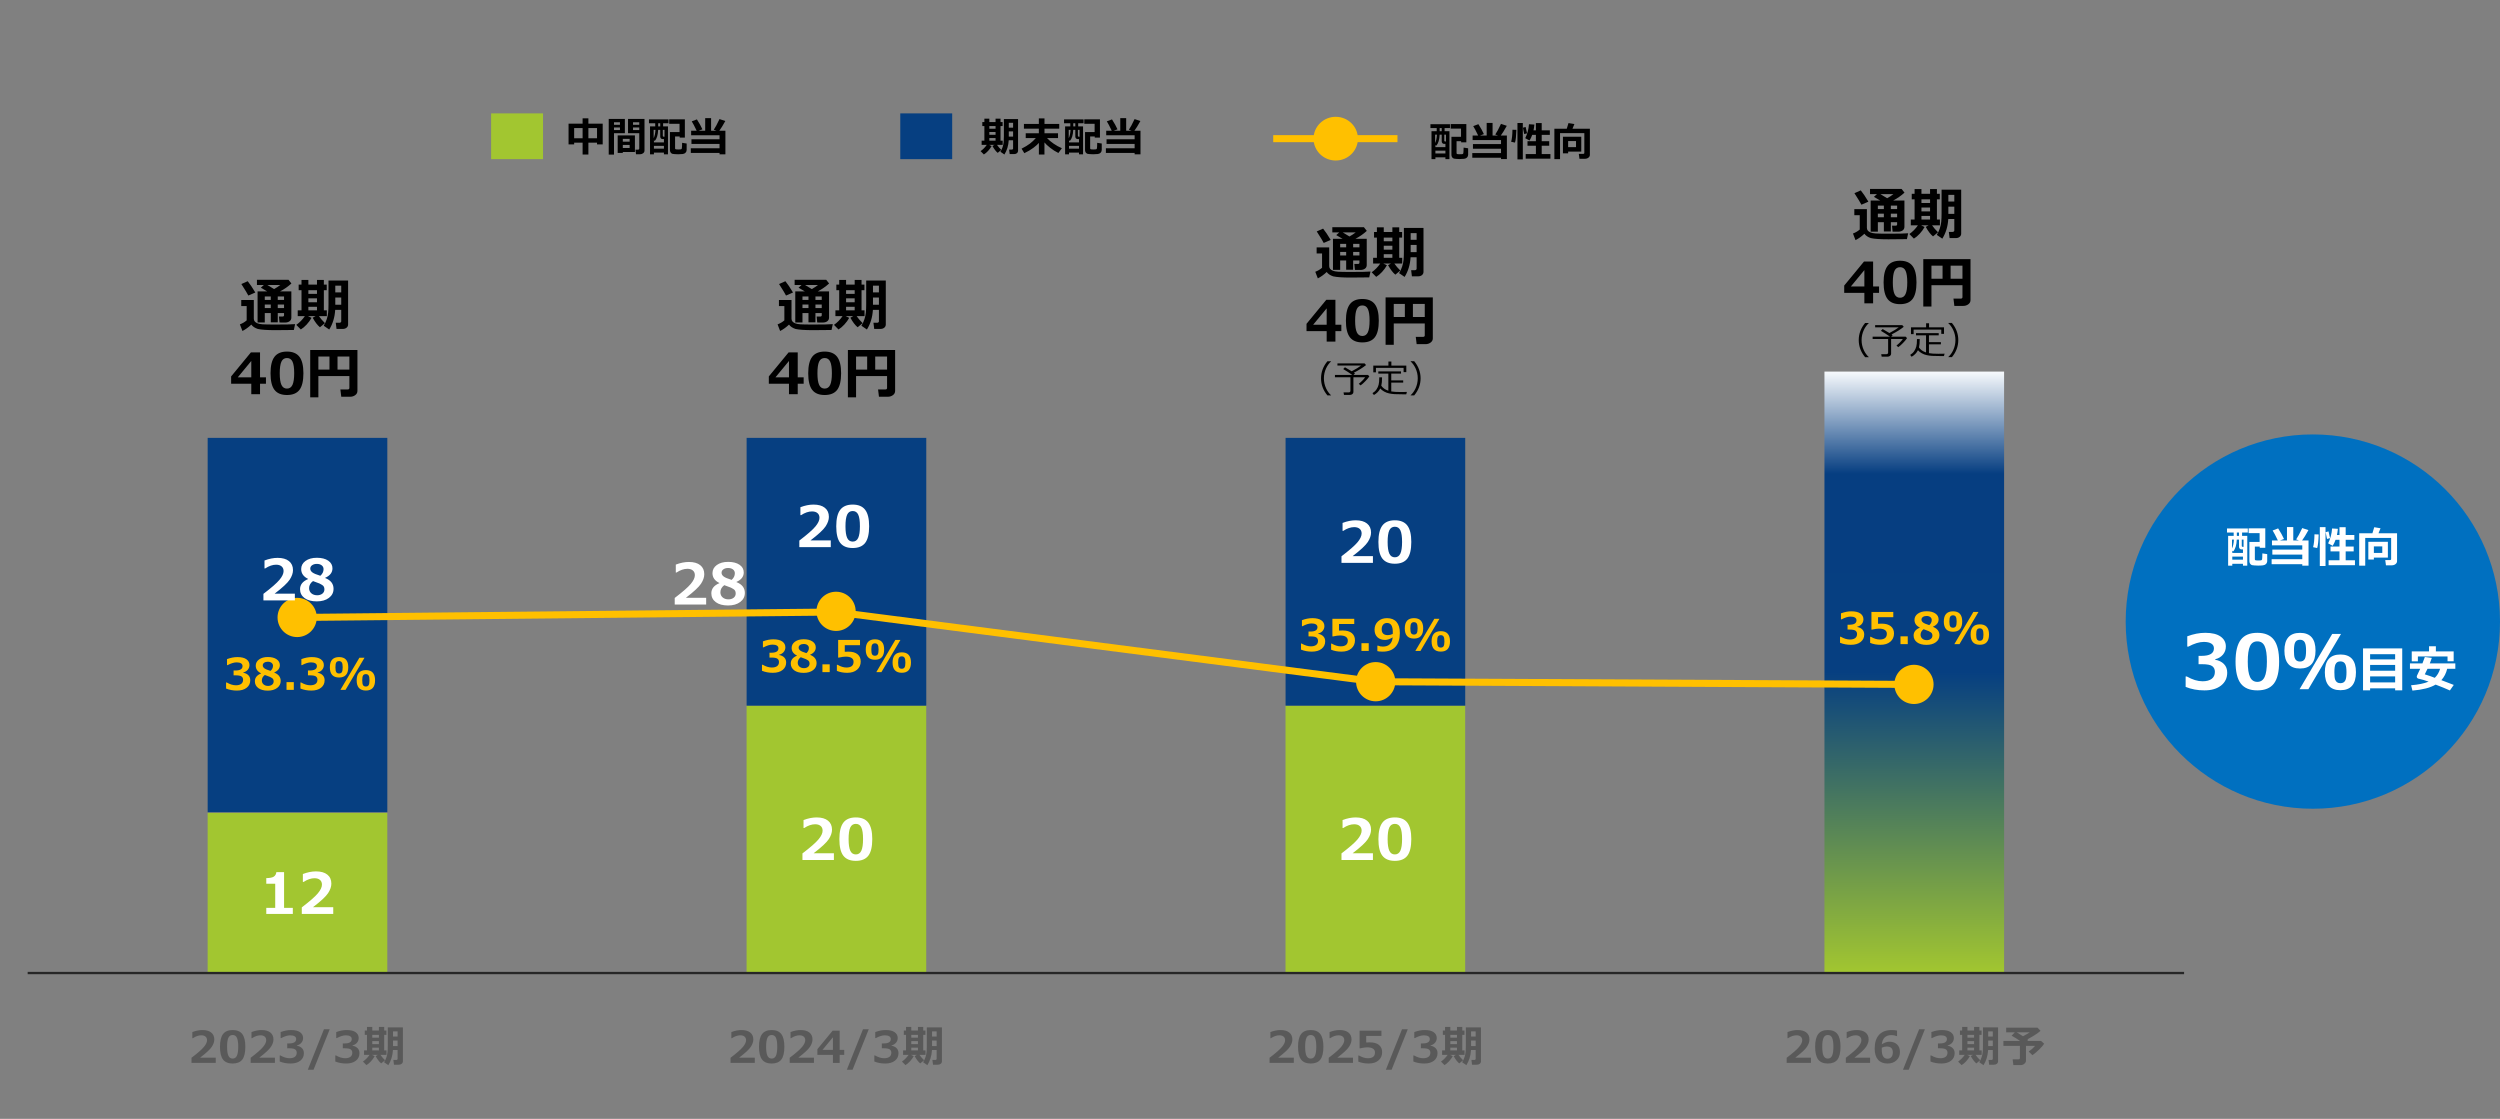 <svg width="3660" height="1638" viewBox="0 0 3660 1638" fill="none" xmlns="http://www.w3.org/2000/svg">
<rect x="0" y="0" width="3660" height="1638" fill="#808080" stroke="none"/>
<g clip-path="url(#clip0_114_37)">
<mask id="mask0_114_37" style="mask-type:luminance" maskUnits="userSpaceOnUse" x="0" y="0" width="3660" height="1638">
<path d="M3660 0H0V1638H3660V0Z" fill="white"/>
</mask>
<g mask="url(#mask0_114_37)">
<path d="M304 1190H567V1424H304V1190Z" fill="#A2C630"/>
<path d="M1093 1033H1356V1424H1093V1033Z" fill="#A2C630"/>
<path d="M1882 1033H2145V1424H1882V1033Z" fill="#A2C630"/>
<path d="M2671 544H2934V1424H2671V544Z" fill="url(#paint0_linear_114_37)"/>
<path d="M304.024 641.04H567.03V1189.06H304.024V641.04ZM1093.05 641.04H1356.06V1033.05H1093.05V641.04ZM1882.08 641.04H2145.08V1033.05H1882.08V641.04Z" fill="#063F81"/>
<path d="M40.5 1424.5H3197.5" stroke="#262626" stroke-width="3.438" stroke-miterlimit="10" stroke-linejoin="round"/>
<path d="M435 904L1224 896" stroke="#FFC000" stroke-width="10.312" stroke-miterlimit="10" stroke-linecap="round" stroke-linejoin="round"/>
<path d="M1224.05 896L2014.08 998.05L2803 1002" stroke="#FFC000" stroke-width="10.312" stroke-miterlimit="10" stroke-linecap="round" stroke-linejoin="round"/>
<path d="M462.038 903.96C462.038 918.87 449.95 930.96 435.038 930.96C420.126 930.96 408.038 918.87 408.038 903.96C408.038 889.05 420.126 876.96 435.038 876.96C449.95 876.96 462.038 889.05 462.038 903.96Z" fill="#FFC000" stroke="#FFC000" stroke-width="3.438" stroke-miterlimit="10" stroke-linejoin="round"/>
<path d="M2829.04 1001.96C2829.04 1016.87 2816.95 1028.96 2802.04 1028.96C2787.13 1028.96 2775.04 1016.87 2775.04 1001.96C2775.04 987.05 2787.13 974.96 2802.04 974.96C2816.95 974.96 2829.04 987.05 2829.04 1001.96Z" fill="#FFC000" stroke="#FFC000" stroke-width="3.438" stroke-miterlimit="10" stroke-linejoin="round"/>
<path d="M1251 895C1251 909.91 1238.91 922 1224 922C1209.09 922 1197 909.91 1197 895C1197 880.09 1209.09 868 1224 868C1238.91 868 1251 880.09 1251 895Z" fill="#FFC000" stroke="#FFC000" stroke-width="3.438" stroke-miterlimit="10" stroke-linejoin="round"/>
<path d="M2041 998C2041 1012.91 2028.91 1025 2014 1025C1999.09 1025 1987 1012.91 1987 998C1987 983.09 1999.09 971 2014 971C2028.91 971 2041 983.09 2041 998Z" fill="#FFC000" stroke="#FFC000" stroke-width="3.438" stroke-miterlimit="10" stroke-linejoin="round"/>
<path d="M428.692 1338H389.826V1329.08H402.917V1293.74H389.826V1285.56C395.014 1285.5 398.675 1284.79 400.809 1283.41C402.971 1282 404.227 1279.8 404.578 1276.8H415.885V1329.08H428.692V1338ZM487.862 1338H441.823V1328.4C453.468 1319.53 461.289 1312.7 465.288 1307.89C469.314 1303.08 471.327 1298.81 471.327 1295.08C471.327 1292.11 470.354 1289.81 468.409 1288.19C466.49 1286.54 463.843 1285.72 460.465 1285.72C455.332 1285.72 449.982 1287.54 444.417 1291.19H443.403V1279.56C450.104 1276.99 456.494 1275.71 462.573 1275.71C469.787 1275.71 475.339 1277.29 479.229 1280.45C483.147 1283.59 485.106 1287.99 485.106 1293.66C485.106 1298.04 483.512 1302.67 480.324 1307.56C477.163 1312.43 469.787 1319.29 458.196 1328.15H487.862V1338Z" fill="white"/>
<path d="M1220.83 1259H1174.79V1249.4C1186.43 1240.53 1194.26 1233.7 1198.25 1228.89C1202.28 1224.08 1204.29 1219.81 1204.29 1216.08C1204.29 1213.11 1203.32 1210.81 1201.38 1209.19C1199.46 1207.54 1196.81 1206.72 1193.43 1206.72C1188.3 1206.72 1182.95 1208.54 1177.38 1212.19H1176.37V1200.56C1183.07 1197.99 1189.46 1196.71 1195.54 1196.71C1202.75 1196.71 1208.31 1198.29 1212.2 1201.45C1216.11 1204.59 1218.07 1208.99 1218.07 1214.66C1218.07 1219.04 1216.48 1223.67 1213.29 1228.56C1210.13 1233.43 1202.75 1240.29 1191.16 1249.15H1220.83V1259ZM1252.93 1260.3C1244.63 1260.3 1238.54 1257.78 1234.65 1252.76C1230.78 1247.71 1228.85 1239.61 1228.85 1228.48C1228.85 1217.46 1230.8 1209.41 1234.69 1204.33C1238.58 1199.25 1244.66 1196.71 1252.93 1196.71C1261.19 1196.71 1267.27 1199.25 1271.16 1204.33C1275.05 1209.38 1277 1217.42 1277 1228.44C1277 1239.65 1275.07 1247.77 1271.2 1252.8C1267.34 1257.8 1261.25 1260.3 1252.93 1260.3ZM1252.93 1206.15C1249.14 1206.15 1246.43 1207.94 1244.78 1211.5C1243.16 1215.04 1242.35 1220.72 1242.35 1228.52C1242.35 1236.3 1243.19 1241.98 1244.86 1245.54C1246.54 1249.11 1249.22 1250.89 1252.93 1250.89C1256.63 1250.89 1259.32 1249.08 1260.99 1245.46C1262.67 1241.84 1263.5 1236.17 1263.5 1228.44C1263.5 1220.66 1262.68 1215 1261.03 1211.46C1259.41 1207.92 1256.71 1206.15 1252.93 1206.15Z" fill="white"/>
<path d="M2009.97 1259H1963.93V1249.4C1975.58 1240.53 1983.4 1233.7 1987.4 1228.89C1991.42 1224.08 1993.43 1219.81 1993.43 1216.08C1993.43 1213.11 1992.46 1210.81 1990.52 1209.19C1988.6 1207.54 1985.95 1206.72 1982.57 1206.72C1977.44 1206.72 1972.09 1208.54 1966.52 1212.19H1965.51V1200.56C1972.21 1197.99 1978.6 1196.71 1984.68 1196.71C1991.89 1196.71 1997.45 1198.29 2001.34 1201.45C2005.25 1204.59 2007.21 1208.99 2007.21 1214.66C2007.21 1219.04 2005.62 1223.67 2002.43 1228.56C1999.27 1233.43 1991.89 1240.29 1980.3 1249.15H2009.97V1259ZM2042.07 1260.3C2033.77 1260.3 2027.68 1257.78 2023.79 1252.76C2019.93 1247.71 2017.99 1239.61 2017.99 1228.48C2017.99 1217.46 2019.94 1209.41 2023.83 1204.33C2027.72 1199.25 2033.8 1196.71 2042.07 1196.71C2050.33 1196.71 2056.41 1199.25 2060.3 1204.33C2064.19 1209.38 2066.14 1217.42 2066.14 1228.44C2066.14 1239.65 2064.21 1247.77 2060.34 1252.8C2056.48 1257.8 2050.39 1260.3 2042.07 1260.3ZM2042.07 1206.15C2038.28 1206.15 2035.57 1207.94 2033.92 1211.5C2032.3 1215.04 2031.49 1220.72 2031.49 1228.52C2031.49 1236.3 2032.33 1241.98 2034 1245.54C2035.68 1249.11 2038.37 1250.89 2042.07 1250.89C2045.77 1250.89 2048.46 1249.08 2050.13 1245.46C2051.81 1241.84 2052.64 1236.17 2052.64 1228.44C2052.64 1220.66 2051.82 1215 2050.17 1211.46C2048.55 1207.92 2045.85 1206.15 2042.07 1206.15Z" fill="white"/>
<path d="M431.691 879H385.652V869.395C397.297 860.533 405.118 853.697 409.117 848.888C413.143 844.079 415.156 839.81 415.156 836.082C415.156 833.11 414.183 830.813 412.238 829.192C410.319 827.544 407.672 826.72 404.294 826.72C399.161 826.72 393.811 828.543 388.246 832.191H387.232V820.56C393.933 817.993 400.323 816.709 406.402 816.709C413.616 816.709 419.168 818.29 423.059 821.451C426.976 824.585 428.935 828.989 428.935 834.663C428.935 839.04 427.341 843.674 424.153 848.564C420.992 853.427 413.616 860.29 402.025 869.152H431.691V879ZM451.063 847.753V847.51C444.308 844.268 440.931 839.445 440.931 833.042C440.931 828.233 443.039 824.288 447.253 821.208C451.468 818.128 457.007 816.588 463.87 816.588C470.894 816.588 476.46 818.006 480.567 820.843C484.674 823.653 486.727 827.395 486.727 832.069C486.727 838.175 483.147 842.796 475.987 845.93V846.173C484.201 849.388 488.308 854.67 488.308 862.019C488.308 867.477 486.052 871.908 481.54 875.312C477.055 878.716 471.124 880.418 463.748 880.418C456.156 880.418 450.171 878.797 445.794 875.555C441.444 872.286 439.27 867.963 439.27 862.586C439.27 855.94 443.201 850.996 451.063 847.753ZM473.677 833.285C473.677 830.935 472.772 829.057 470.962 827.652C469.152 826.247 466.788 825.544 463.87 825.544C461.114 825.544 458.817 826.179 456.98 827.449C455.143 828.719 454.224 830.394 454.224 832.475C454.224 834.528 455.21 836.338 457.183 837.905C459.155 839.472 463.086 841.147 468.976 842.931C472.11 840.175 473.677 836.96 473.677 833.285ZM458.236 850.671C454.427 853.508 452.522 856.967 452.522 861.046C452.522 864.181 453.63 866.707 455.845 868.625C458.061 870.516 460.898 871.462 464.356 871.462C467.355 871.462 469.868 870.692 471.894 869.152C473.92 867.585 474.934 865.477 474.934 862.83C474.934 861.398 474.69 860.168 474.204 859.142C473.745 858.088 472.84 857.142 471.489 856.305C470.165 855.44 468.949 854.765 467.841 854.278C466.734 853.792 463.532 852.59 458.236 850.671Z" fill="white"/>
<path d="M1216.25 801H1170.21V791.395C1181.85 782.533 1189.68 775.697 1193.67 770.888C1197.7 766.079 1199.71 761.81 1199.71 758.082C1199.71 755.11 1198.74 752.813 1196.8 751.192C1194.88 749.544 1192.23 748.72 1188.85 748.72C1183.72 748.72 1178.37 750.543 1172.8 754.191H1171.79V742.56C1178.49 739.993 1184.88 738.709 1190.96 738.709C1198.17 738.709 1203.73 740.29 1207.62 743.451C1211.53 746.585 1213.49 750.989 1213.49 756.663C1213.49 761.04 1211.9 765.674 1208.71 770.564C1205.55 775.427 1198.17 782.29 1186.58 791.152H1216.25V801ZM1248.35 802.297C1240.05 802.297 1233.96 799.784 1230.07 794.759C1226.2 789.706 1224.27 781.614 1224.27 770.483C1224.27 759.459 1226.22 751.408 1230.11 746.329C1234 741.249 1240.08 738.709 1248.35 738.709C1256.61 738.709 1262.69 741.249 1266.58 746.329C1270.47 751.381 1272.42 759.419 1272.42 770.442C1272.42 781.655 1270.49 789.774 1266.62 794.799C1262.76 799.798 1256.67 802.297 1248.35 802.297ZM1248.35 748.152C1244.56 748.152 1241.85 749.936 1240.2 753.502C1238.58 757.041 1237.77 762.715 1237.77 770.523C1237.77 778.305 1238.61 783.979 1240.28 787.545C1241.96 791.111 1244.64 792.895 1248.35 792.895C1252.05 792.895 1254.74 791.084 1256.41 787.464C1258.09 783.843 1258.92 778.17 1258.92 770.442C1258.92 762.661 1258.1 757.001 1256.45 753.461C1254.83 749.922 1252.13 748.152 1248.35 748.152Z" fill="white"/>
<path d="M2009.97 824H1963.93V814.395C1975.58 805.533 1983.4 798.697 1987.4 793.888C1991.42 789.079 1993.43 784.81 1993.43 781.082C1993.43 778.11 1992.46 775.813 1990.52 774.192C1988.6 772.544 1985.95 771.72 1982.57 771.72C1977.44 771.72 1972.09 773.543 1966.52 777.191H1965.51V765.56C1972.21 762.993 1978.6 761.709 1984.68 761.709C1991.89 761.709 1997.45 763.29 2001.34 766.451C2005.25 769.585 2007.21 773.989 2007.21 779.663C2007.21 784.04 2005.62 788.674 2002.43 793.564C1999.27 798.427 1991.89 805.29 1980.3 814.152H2009.97V824ZM2042.07 825.297C2033.77 825.297 2027.68 822.784 2023.79 817.759C2019.93 812.706 2017.99 804.614 2017.99 793.483C2017.99 782.459 2019.94 774.408 2023.83 769.329C2027.72 764.249 2033.8 761.709 2042.07 761.709C2050.33 761.709 2056.41 764.249 2060.3 769.329C2064.19 774.381 2066.14 782.419 2066.14 793.442C2066.14 804.655 2064.21 812.774 2060.34 817.799C2056.48 822.798 2050.39 825.297 2042.07 825.297ZM2042.07 771.152C2038.28 771.152 2035.57 772.936 2033.92 776.502C2032.3 780.041 2031.49 785.715 2031.49 793.523C2031.49 801.305 2032.33 806.979 2034 810.545C2035.68 814.111 2038.37 815.895 2042.07 815.895C2045.77 815.895 2048.46 814.084 2050.13 810.464C2051.81 806.843 2052.64 801.17 2052.64 793.442C2052.64 785.661 2051.82 780.001 2050.17 776.461C2048.55 772.922 2045.85 771.152 2042.07 771.152Z" fill="white"/>
<path d="M330.971 1008.03V999.156H331.971C336.742 1001.89 341.21 1003.25 345.377 1003.25C348.669 1003.25 351.242 1002.57 353.096 1001.22C354.95 999.844 355.877 997.844 355.877 995.219C355.877 993.135 355.148 991.531 353.689 990.406C352.252 989.26 349.262 988.688 344.721 988.688H341.971V981.594H344.564C351.564 981.594 355.064 979.458 355.064 975.188C355.064 973.396 354.314 972.042 352.814 971.125C351.314 970.188 349.179 969.719 346.408 969.719C342.679 969.719 338.304 971.052 333.283 973.719H332.346V964.938C337.637 962.958 342.731 961.969 347.627 961.969C353.419 961.969 357.794 963.031 360.752 965.156C363.731 967.281 365.221 970.104 365.221 973.625C365.221 976.25 364.398 978.552 362.752 980.531C361.106 982.49 358.908 983.802 356.158 984.469V984.906C359.304 985.469 361.794 986.698 363.627 988.594C365.46 990.469 366.377 992.896 366.377 995.875C366.377 1000.46 364.627 1004.12 361.127 1006.88C357.627 1009.62 352.887 1011 346.908 1011C341.117 1011 335.804 1010.01 330.971 1008.03ZM382.221 985.906V985.719C377.012 983.219 374.408 979.5 374.408 974.562C374.408 970.854 376.033 967.812 379.283 965.438C382.533 963.062 386.804 961.875 392.096 961.875C397.512 961.875 401.804 962.969 404.971 965.156C408.137 967.323 409.721 970.208 409.721 973.812C409.721 978.521 406.96 982.083 401.439 984.5V984.688C407.773 987.167 410.939 991.24 410.939 996.906C410.939 1001.11 409.2 1004.53 405.721 1007.16C402.262 1009.78 397.689 1011.09 392.002 1011.09C386.148 1011.09 381.533 1009.84 378.158 1007.34C374.804 1004.82 373.127 1001.49 373.127 997.344C373.127 992.219 376.158 988.406 382.221 985.906ZM399.658 974.75C399.658 972.938 398.96 971.49 397.564 970.406C396.169 969.323 394.346 968.781 392.096 968.781C389.971 968.781 388.2 969.271 386.783 970.25C385.367 971.229 384.658 972.521 384.658 974.125C384.658 975.708 385.419 977.104 386.939 978.312C388.46 979.521 391.492 980.812 396.033 982.188C398.45 980.062 399.658 977.583 399.658 974.75ZM387.752 988.156C384.814 990.344 383.346 993.01 383.346 996.156C383.346 998.573 384.2 1000.52 385.908 1002C387.617 1003.46 389.804 1004.19 392.471 1004.19C394.783 1004.19 396.721 1003.59 398.283 1002.41C399.846 1001.2 400.627 999.573 400.627 997.531C400.627 996.427 400.439 995.479 400.064 994.688C399.71 993.875 399.012 993.146 397.971 992.5C396.95 991.833 396.012 991.312 395.158 990.938C394.304 990.562 391.835 989.635 387.752 988.156ZM430.127 1010H419.471V998.625H430.127V1010ZM439.846 1008.03V999.156H440.846C445.617 1001.89 450.085 1003.25 454.252 1003.25C457.544 1003.25 460.117 1002.57 461.971 1001.22C463.825 999.844 464.752 997.844 464.752 995.219C464.752 993.135 464.023 991.531 462.564 990.406C461.127 989.26 458.137 988.688 453.596 988.688H450.846V981.594H453.439C460.439 981.594 463.939 979.458 463.939 975.188C463.939 973.396 463.189 972.042 461.689 971.125C460.189 970.188 458.054 969.719 455.283 969.719C451.554 969.719 447.179 971.052 442.158 973.719H441.221V964.938C446.512 962.958 451.606 961.969 456.502 961.969C462.294 961.969 466.669 963.031 469.627 965.156C472.606 967.281 474.096 970.104 474.096 973.625C474.096 976.25 473.273 978.552 471.627 980.531C469.981 982.49 467.783 983.802 465.033 984.469V984.906C468.179 985.469 470.669 986.698 472.502 988.594C474.335 990.469 475.252 992.896 475.252 995.875C475.252 1000.46 473.502 1004.12 470.002 1006.88C466.502 1009.62 461.762 1011 455.783 1011C449.992 1011 444.679 1010.01 439.846 1008.03ZM496.439 991.875C487.419 991.875 482.908 986.896 482.908 976.938C482.908 966.958 487.419 961.969 496.439 961.969C505.377 961.969 509.846 966.927 509.846 976.844C509.846 986.865 505.377 991.875 496.439 991.875ZM496.377 967.844C494.523 967.844 493.169 968.479 492.314 969.75C491.481 971.021 491.064 973.417 491.064 976.938C491.064 980.479 491.481 982.875 492.314 984.125C493.169 985.375 494.523 986 496.377 986C498.231 986 499.575 985.365 500.408 984.094C501.262 982.823 501.689 980.427 501.689 976.906C501.689 973.469 501.262 971.104 500.408 969.812C499.575 968.5 498.231 967.844 496.377 967.844ZM533.658 962.906L505.846 1010H498.346L526.158 962.906H533.658ZM535.689 1010.94C526.669 1010.94 522.158 1005.96 522.158 996C522.158 986.021 526.669 981.031 535.689 981.031C544.627 981.031 549.096 985.99 549.096 995.906C549.096 1005.93 544.627 1010.94 535.689 1010.94ZM535.627 986.906C533.773 986.906 532.419 987.542 531.564 988.812C530.731 990.083 530.314 992.479 530.314 996C530.314 999.542 530.731 1001.94 531.564 1003.19C532.419 1004.44 533.773 1005.06 535.627 1005.06C537.481 1005.06 538.825 1004.43 539.658 1003.16C540.512 1001.89 540.939 999.49 540.939 995.969C540.939 992.531 540.512 990.167 539.658 988.875C538.825 987.562 537.481 986.906 535.627 986.906Z" fill="#FFC000"/>
<path d="M1115.53 982.031V973.156H1116.53C1121.3 975.885 1125.76 977.25 1129.93 977.25C1133.22 977.25 1135.8 976.573 1137.65 975.219C1139.5 973.844 1140.43 971.844 1140.43 969.219C1140.43 967.135 1139.7 965.531 1138.24 964.406C1136.81 963.26 1133.82 962.688 1129.28 962.688H1126.53V955.594H1129.12C1136.12 955.594 1139.62 953.458 1139.62 949.188C1139.62 947.396 1138.87 946.042 1137.37 945.125C1135.87 944.188 1133.73 943.719 1130.96 943.719C1127.23 943.719 1122.86 945.052 1117.84 947.719H1116.9V938.938C1122.19 936.958 1127.29 935.969 1132.18 935.969C1137.97 935.969 1142.35 937.031 1145.31 939.156C1148.29 941.281 1149.78 944.104 1149.78 947.625C1149.78 950.25 1148.95 952.552 1147.31 954.531C1145.66 956.49 1143.46 957.802 1140.71 958.469V958.906C1143.86 959.469 1146.35 960.698 1148.18 962.594C1150.01 964.469 1150.93 966.896 1150.93 969.875C1150.93 974.458 1149.18 978.125 1145.68 980.875C1142.18 983.625 1137.44 985 1131.46 985C1125.67 985 1120.36 984.01 1115.53 982.031ZM1166.78 959.906V959.719C1161.57 957.219 1158.96 953.5 1158.96 948.562C1158.96 944.854 1160.59 941.812 1163.84 939.438C1167.09 937.062 1171.36 935.875 1176.65 935.875C1182.07 935.875 1186.36 936.969 1189.53 939.156C1192.69 941.323 1194.28 944.208 1194.28 947.812C1194.28 952.521 1191.51 956.083 1185.99 958.5V958.688C1192.33 961.167 1195.49 965.24 1195.49 970.906C1195.49 975.115 1193.75 978.531 1190.28 981.156C1186.82 983.781 1182.24 985.094 1176.56 985.094C1170.7 985.094 1166.09 983.844 1162.71 981.344C1159.36 978.823 1157.68 975.49 1157.68 971.344C1157.68 966.219 1160.71 962.406 1166.78 959.906ZM1184.21 948.75C1184.21 946.938 1183.51 945.49 1182.12 944.406C1180.72 943.323 1178.9 942.781 1176.65 942.781C1174.53 942.781 1172.75 943.271 1171.34 944.25C1169.92 945.229 1169.21 946.521 1169.21 948.125C1169.21 949.708 1169.97 951.104 1171.49 952.312C1173.01 953.521 1176.05 954.812 1180.59 956.188C1183 954.062 1184.21 951.583 1184.21 948.75ZM1172.31 962.156C1169.37 964.344 1167.9 967.01 1167.9 970.156C1167.9 972.573 1168.75 974.521 1170.46 976C1172.17 977.458 1174.36 978.188 1177.03 978.188C1179.34 978.188 1181.28 977.594 1182.84 976.406C1184.4 975.198 1185.18 973.573 1185.18 971.531C1185.18 970.427 1184.99 969.479 1184.62 968.688C1184.26 967.875 1183.57 967.146 1182.53 966.5C1181.5 965.833 1180.57 965.312 1179.71 964.938C1178.86 964.562 1176.39 963.635 1172.31 962.156ZM1214.68 984H1204.03V972.625H1214.68V984ZM1225.18 982.188V973.25H1226.21C1230.78 975.917 1235.08 977.25 1239.12 977.25C1246.12 977.25 1249.62 974.427 1249.62 968.781C1249.62 966.385 1248.65 964.542 1246.71 963.25C1244.78 961.958 1241.91 961.312 1238.12 961.312C1235.54 961.312 1232.23 961.781 1228.21 962.719H1227.06V936.906H1259.06V944.562H1236.74V954.219C1239.14 954.073 1240.9 954 1242.03 954C1247.9 954 1252.38 955.281 1255.46 957.844C1258.55 960.385 1260.09 963.906 1260.09 968.406C1260.09 973.365 1258.32 977.375 1254.78 980.438C1251.23 983.479 1246.43 985 1240.37 985C1234.81 985 1229.74 984.062 1225.18 982.188ZM1280.99 965.875C1271.97 965.875 1267.46 960.896 1267.46 950.938C1267.46 940.958 1271.97 935.969 1280.99 935.969C1289.93 935.969 1294.4 940.927 1294.4 950.844C1294.4 960.865 1289.93 965.875 1280.99 965.875ZM1280.93 941.844C1279.08 941.844 1277.72 942.479 1276.87 943.75C1276.04 945.021 1275.62 947.417 1275.62 950.938C1275.62 954.479 1276.04 956.875 1276.87 958.125C1277.72 959.375 1279.08 960 1280.93 960C1282.79 960 1284.13 959.365 1284.96 958.094C1285.82 956.823 1286.24 954.427 1286.24 950.906C1286.24 947.469 1285.82 945.104 1284.96 943.812C1284.13 942.5 1282.79 941.844 1280.93 941.844ZM1318.21 936.906L1290.4 984H1282.9L1310.71 936.906H1318.21ZM1320.24 984.938C1311.22 984.938 1306.71 979.958 1306.71 970C1306.71 960.021 1311.22 955.031 1320.24 955.031C1329.18 955.031 1333.65 959.99 1333.65 969.906C1333.65 979.927 1329.18 984.938 1320.24 984.938ZM1320.18 960.906C1318.33 960.906 1316.97 961.542 1316.12 962.812C1315.29 964.083 1314.87 966.479 1314.87 970C1314.87 973.542 1315.29 975.938 1316.12 977.188C1316.97 978.438 1318.33 979.062 1320.18 979.062C1322.04 979.062 1323.38 978.427 1324.21 977.156C1325.07 975.885 1325.49 973.49 1325.49 969.969C1325.49 966.531 1325.07 964.167 1324.21 962.875C1323.38 961.562 1322.04 960.906 1320.18 960.906Z" fill="#FFC000"/>
<path d="M1904.67 951.031V942.156H1905.67C1910.44 944.885 1914.91 946.25 1919.07 946.25C1922.36 946.25 1924.94 945.573 1926.79 944.219C1928.65 942.844 1929.57 940.844 1929.57 938.219C1929.57 936.135 1928.84 934.531 1927.38 933.406C1925.95 932.26 1922.96 931.688 1918.42 931.688H1915.67V924.594H1918.26C1925.26 924.594 1928.76 922.458 1928.76 918.188C1928.76 916.396 1928.01 915.042 1926.51 914.125C1925.01 913.188 1922.87 912.719 1920.1 912.719C1916.37 912.719 1912 914.052 1906.98 916.719H1906.04V907.938C1911.33 905.958 1916.43 904.969 1921.32 904.969C1927.11 904.969 1931.49 906.031 1934.45 908.156C1937.43 910.281 1938.92 913.104 1938.92 916.625C1938.92 919.25 1938.09 921.552 1936.45 923.531C1934.8 925.49 1932.6 926.802 1929.85 927.469V927.906C1933 928.469 1935.49 929.698 1937.32 931.594C1939.16 933.469 1940.07 935.896 1940.07 938.875C1940.07 943.458 1938.32 947.125 1934.82 949.875C1931.32 952.625 1926.58 954 1920.6 954C1914.81 954 1909.5 953.01 1904.67 951.031ZM1948.76 951.188V942.25H1949.79C1954.35 944.917 1958.66 946.25 1962.7 946.25C1969.7 946.25 1973.2 943.427 1973.2 937.781C1973.2 935.385 1972.23 933.542 1970.29 932.25C1968.35 930.958 1965.49 930.312 1961.7 930.312C1959.11 930.312 1955.81 930.781 1951.79 931.719H1950.63V905.906H1982.63V913.562H1960.32V923.219C1962.72 923.073 1964.48 923 1965.6 923C1971.48 923 1975.96 924.281 1979.04 926.844C1982.12 929.385 1983.67 932.906 1983.67 937.406C1983.67 942.365 1981.9 946.375 1978.35 949.438C1974.81 952.479 1970.01 954 1963.95 954C1958.38 954 1953.32 953.062 1948.76 951.188ZM2003.82 953H1993.17V941.625H2003.82V953ZM2016.45 953.25V945.219H2017.42C2019.44 946.135 2021.83 946.594 2024.6 946.594C2033.17 946.594 2037.93 942.115 2038.88 933.156C2034.84 935.635 2031.13 936.875 2027.76 936.875C2023.16 936.875 2019.44 935.562 2016.6 932.938C2013.77 930.312 2012.35 926.594 2012.35 921.781C2012.35 916.844 2014.04 912.812 2017.42 909.688C2020.81 906.542 2025.21 904.969 2030.6 904.969C2036.62 904.969 2041.26 906.823 2044.51 910.531C2047.76 914.219 2049.38 919.635 2049.38 926.781C2049.38 935.51 2047.23 942.229 2042.92 946.938C2038.62 951.646 2032.4 954 2024.23 954C2020.92 954 2018.32 953.75 2016.45 953.25ZM2038.95 928.125C2038.95 927.917 2038.97 927.448 2039.01 926.719C2039.03 926.01 2039.04 925.479 2039.04 925.125C2039.04 916.375 2036.21 912 2030.54 912C2028.23 912 2026.35 912.823 2024.92 914.469C2023.5 916.094 2022.79 918.354 2022.79 921.25C2022.79 926.979 2025.81 929.844 2031.85 929.844C2034.1 929.844 2036.47 929.271 2038.95 928.125ZM2070.13 934.875C2061.11 934.875 2056.6 929.896 2056.6 919.938C2056.6 909.958 2061.11 904.969 2070.13 904.969C2079.07 904.969 2083.54 909.927 2083.54 919.844C2083.54 929.865 2079.07 934.875 2070.13 934.875ZM2070.07 910.844C2068.22 910.844 2066.86 911.479 2066.01 912.75C2065.18 914.021 2064.76 916.417 2064.76 919.938C2064.76 923.479 2065.18 925.875 2066.01 927.125C2066.86 928.375 2068.22 929 2070.07 929C2071.93 929 2073.27 928.365 2074.1 927.094C2074.96 925.823 2075.38 923.427 2075.38 919.906C2075.38 916.469 2074.96 914.104 2074.1 912.812C2073.27 911.5 2071.93 910.844 2070.07 910.844ZM2107.35 905.906L2079.54 953H2072.04L2099.85 905.906H2107.35ZM2109.38 953.938C2100.36 953.938 2095.85 948.958 2095.85 939C2095.85 929.021 2100.36 924.031 2109.38 924.031C2118.32 924.031 2122.79 928.99 2122.79 938.906C2122.79 948.927 2118.32 953.938 2109.38 953.938ZM2109.32 929.906C2107.47 929.906 2106.11 930.542 2105.26 931.812C2104.43 933.083 2104.01 935.479 2104.01 939C2104.01 942.542 2104.43 944.938 2105.26 946.188C2106.11 947.438 2107.47 948.062 2109.32 948.062C2111.18 948.062 2112.52 947.427 2113.35 946.156C2114.21 944.885 2114.63 942.49 2114.63 938.969C2114.63 935.531 2114.21 933.167 2113.35 931.875C2112.52 930.562 2111.18 929.906 2109.32 929.906Z" fill="#FFC000"/>
<path d="M2693.81 941.031V932.156H2694.81C2699.58 934.885 2704.05 936.25 2708.21 936.25C2711.5 936.25 2714.08 935.573 2715.93 934.219C2717.79 932.844 2718.71 930.844 2718.71 928.219C2718.71 926.135 2717.98 924.531 2716.53 923.406C2715.09 922.26 2712.1 921.688 2707.56 921.688H2704.81V914.594H2707.4C2714.4 914.594 2717.9 912.458 2717.9 908.188C2717.9 906.396 2717.15 905.042 2715.65 904.125C2714.15 903.188 2712.01 902.719 2709.24 902.719C2705.51 902.719 2701.14 904.052 2696.12 906.719H2695.18V897.938C2700.47 895.958 2705.57 894.969 2710.46 894.969C2716.25 894.969 2720.63 896.031 2723.59 898.156C2726.57 900.281 2728.06 903.104 2728.06 906.625C2728.06 909.25 2727.23 911.552 2725.59 913.531C2723.94 915.49 2721.74 916.802 2718.99 917.469V917.906C2722.14 918.469 2724.63 919.698 2726.46 921.594C2728.3 923.469 2729.21 925.896 2729.21 928.875C2729.21 933.458 2727.46 937.125 2723.96 939.875C2720.46 942.625 2715.72 944 2709.74 944C2703.95 944 2698.64 943.01 2693.81 941.031ZM2737.9 941.188V932.25H2738.93C2743.49 934.917 2747.8 936.25 2751.84 936.25C2758.84 936.25 2762.34 933.427 2762.34 927.781C2762.34 925.385 2761.37 923.542 2759.43 922.25C2757.49 920.958 2754.63 920.312 2750.84 920.312C2748.25 920.312 2744.95 920.781 2740.93 921.719H2739.78V895.906H2771.78V903.562H2749.46V913.219C2751.86 913.073 2753.62 913 2754.74 913C2760.62 913 2765.1 914.281 2768.18 916.844C2771.26 919.385 2772.81 922.906 2772.81 927.406C2772.81 932.365 2771.04 936.375 2767.49 939.438C2763.95 942.479 2759.15 944 2753.09 944C2747.53 944 2742.46 943.062 2737.9 941.188ZM2792.96 943H2782.31V931.625H2792.96V943ZM2810.62 918.906V918.719C2805.41 916.219 2802.81 912.5 2802.81 907.562C2802.81 903.854 2804.43 900.812 2807.68 898.438C2810.93 896.062 2815.2 894.875 2820.49 894.875C2825.91 894.875 2830.2 895.969 2833.37 898.156C2836.54 900.323 2838.12 903.208 2838.12 906.812C2838.12 911.521 2835.36 915.083 2829.84 917.5V917.688C2836.17 920.167 2839.34 924.24 2839.34 929.906C2839.34 934.115 2837.6 937.531 2834.12 940.156C2830.66 942.781 2826.09 944.094 2820.4 944.094C2814.55 944.094 2809.93 942.844 2806.56 940.344C2803.2 937.823 2801.53 934.49 2801.53 930.344C2801.53 925.219 2804.56 921.406 2810.62 918.906ZM2828.06 907.75C2828.06 905.938 2827.36 904.49 2825.96 903.406C2824.57 902.323 2822.74 901.781 2820.49 901.781C2818.37 901.781 2816.6 902.271 2815.18 903.25C2813.76 904.229 2813.06 905.521 2813.06 907.125C2813.06 908.708 2813.82 910.104 2815.34 911.312C2816.86 912.521 2819.89 913.812 2824.43 915.188C2826.85 913.062 2828.06 910.583 2828.06 907.75ZM2816.15 921.156C2813.21 923.344 2811.74 926.01 2811.74 929.156C2811.74 931.573 2812.6 933.521 2814.31 935C2816.01 936.458 2818.2 937.188 2820.87 937.188C2823.18 937.188 2825.12 936.594 2826.68 935.406C2828.24 934.198 2829.03 932.573 2829.03 930.531C2829.03 929.427 2828.84 928.479 2828.46 927.688C2828.11 926.875 2827.41 926.146 2826.37 925.5C2825.35 924.833 2824.41 924.312 2823.56 923.938C2822.7 923.562 2820.23 922.635 2816.15 921.156ZM2859.28 924.875C2850.25 924.875 2845.74 919.896 2845.74 909.938C2845.74 899.958 2850.25 894.969 2859.28 894.969C2868.21 894.969 2872.68 899.927 2872.68 909.844C2872.68 919.865 2868.21 924.875 2859.28 924.875ZM2859.21 900.844C2857.36 900.844 2856 901.479 2855.15 902.75C2854.32 904.021 2853.9 906.417 2853.9 909.938C2853.9 913.479 2854.32 915.875 2855.15 917.125C2856 918.375 2857.36 919 2859.21 919C2861.07 919 2862.41 918.365 2863.24 917.094C2864.1 915.823 2864.53 913.427 2864.53 909.906C2864.53 906.469 2864.1 904.104 2863.24 902.812C2862.41 901.5 2861.07 900.844 2859.21 900.844ZM2896.49 895.906L2868.68 943H2861.18L2888.99 895.906H2896.49ZM2898.53 943.938C2889.5 943.938 2884.99 938.958 2884.99 929C2884.99 919.021 2889.5 914.031 2898.53 914.031C2907.46 914.031 2911.93 918.99 2911.93 928.906C2911.93 938.927 2907.46 943.938 2898.53 943.938ZM2898.46 919.906C2896.61 919.906 2895.25 920.542 2894.4 921.812C2893.57 923.083 2893.15 925.479 2893.15 929C2893.15 932.542 2893.57 934.938 2894.4 936.188C2895.25 937.438 2896.61 938.062 2898.46 938.062C2900.32 938.062 2901.66 937.427 2902.49 936.156C2903.35 934.885 2903.78 932.49 2903.78 928.969C2903.78 925.531 2903.35 923.167 2902.49 921.875C2901.66 920.562 2900.32 919.906 2898.46 919.906Z" fill="#FFC000"/>
<path d="M315.858 1556H280.358V1548.59C289.338 1541.76 295.369 1536.49 298.452 1532.78C301.556 1529.07 303.108 1525.78 303.108 1522.91C303.108 1520.61 302.358 1518.84 300.858 1517.59C299.379 1516.32 297.338 1515.69 294.733 1515.69C290.775 1515.69 286.65 1517.09 282.358 1519.91H281.577V1510.94C286.744 1508.96 291.671 1507.97 296.358 1507.97C301.921 1507.97 306.202 1509.19 309.202 1511.62C312.223 1514.04 313.733 1517.44 313.733 1521.81C313.733 1525.19 312.504 1528.76 310.046 1532.53C307.608 1536.28 301.921 1541.57 292.983 1548.41H315.858V1556ZM340.608 1557C334.213 1557 329.515 1555.06 326.515 1551.19C323.535 1547.29 322.046 1541.05 322.046 1532.47C322.046 1523.97 323.546 1517.76 326.546 1513.84C329.546 1509.93 334.233 1507.97 340.608 1507.97C346.983 1507.97 351.671 1509.93 354.671 1513.84C357.671 1517.74 359.171 1523.94 359.171 1532.44C359.171 1541.08 357.681 1547.34 354.702 1551.22C351.723 1555.07 347.025 1557 340.608 1557ZM340.608 1515.25C337.692 1515.25 335.598 1516.62 334.327 1519.38C333.077 1522.1 332.452 1526.48 332.452 1532.5C332.452 1538.5 333.098 1542.88 334.39 1545.62C335.681 1548.38 337.754 1549.75 340.608 1549.75C343.463 1549.75 345.535 1548.35 346.827 1545.56C348.119 1542.77 348.765 1538.4 348.765 1532.44C348.765 1526.44 348.129 1522.07 346.858 1519.34C345.608 1516.61 343.525 1515.25 340.608 1515.25ZM402.483 1556H366.983V1548.59C375.963 1541.76 381.994 1536.49 385.077 1532.78C388.181 1529.07 389.733 1525.78 389.733 1522.91C389.733 1520.61 388.983 1518.84 387.483 1517.59C386.004 1516.32 383.963 1515.69 381.358 1515.69C377.4 1515.69 373.275 1517.09 368.983 1519.91H368.202V1510.94C373.369 1508.96 378.296 1507.97 382.983 1507.97C388.546 1507.97 392.827 1509.19 395.827 1511.62C398.848 1514.04 400.358 1517.44 400.358 1521.81C400.358 1525.19 399.129 1528.76 396.671 1532.53C394.233 1536.28 388.546 1541.57 379.608 1548.41H402.483V1556ZM409.483 1554.03V1545.16H410.483C415.254 1547.89 419.723 1549.25 423.89 1549.25C427.181 1549.25 429.754 1548.57 431.608 1547.22C433.463 1545.84 434.39 1543.84 434.39 1541.22C434.39 1539.14 433.66 1537.53 432.202 1536.41C430.765 1535.26 427.775 1534.69 423.233 1534.69H420.483V1527.59H423.077C430.077 1527.59 433.577 1525.46 433.577 1521.19C433.577 1519.4 432.827 1518.04 431.327 1517.12C429.827 1516.19 427.692 1515.72 424.921 1515.72C421.192 1515.72 416.817 1517.05 411.796 1519.72H410.858V1510.94C416.15 1508.96 421.244 1507.97 426.14 1507.97C431.931 1507.97 436.306 1509.03 439.265 1511.16C442.244 1513.28 443.733 1516.1 443.733 1519.62C443.733 1522.25 442.91 1524.55 441.265 1526.53C439.619 1528.49 437.421 1529.8 434.671 1530.47V1530.91C437.817 1531.47 440.306 1532.7 442.14 1534.59C443.973 1536.47 444.89 1538.9 444.89 1541.88C444.89 1546.46 443.14 1550.12 439.64 1552.88C436.14 1555.62 431.4 1557 425.421 1557C419.629 1557 414.317 1556.01 409.483 1554.03ZM482.733 1506.81L459.046 1566.06H450.64L474.265 1506.81H482.733ZM490.858 1554.03V1545.16H491.858C496.629 1547.89 501.098 1549.25 505.265 1549.25C508.556 1549.25 511.129 1548.57 512.983 1547.22C514.838 1545.84 515.765 1543.84 515.765 1541.22C515.765 1539.14 515.035 1537.53 513.577 1536.41C512.14 1535.26 509.15 1534.69 504.608 1534.69H501.858V1527.59H504.452C511.452 1527.59 514.952 1525.46 514.952 1521.19C514.952 1519.4 514.202 1518.04 512.702 1517.12C511.202 1516.19 509.067 1515.72 506.296 1515.72C502.567 1515.72 498.192 1517.05 493.171 1519.72H492.233V1510.94C497.525 1508.96 502.619 1507.97 507.515 1507.97C513.306 1507.97 517.681 1509.03 520.64 1511.16C523.619 1513.28 525.108 1516.1 525.108 1519.62C525.108 1522.25 524.285 1524.55 522.64 1526.53C520.994 1528.49 518.796 1529.8 516.046 1530.47V1530.91C519.192 1531.47 521.681 1532.7 523.515 1534.59C525.348 1536.47 526.265 1538.9 526.265 1541.88C526.265 1546.46 524.515 1550.12 521.015 1552.88C517.515 1555.62 512.775 1557 506.796 1557C501.004 1557 495.692 1556.01 490.858 1554.03Z" fill="#595959"/>
<path d="M548.565 1546.22C547.128 1548.84 545.295 1551.36 543.065 1553.78C540.836 1556.18 538.638 1558.03 536.472 1559.34L531.347 1554.16C535.076 1551.55 538.305 1548.27 541.034 1544.31H532.972V1537.78H537.253V1515H534.034V1508.72H537.253V1503.41H545.003V1508.72H554.722V1503.41H562.472V1508.72H565.722V1515H562.472V1537.78H565.847V1544.31H556.94C558.857 1547.06 561.107 1549.69 563.69 1552.19L558.065 1556.84C555.295 1554.59 552.555 1551.01 549.847 1546.09L553.128 1544.31H544.534L548.565 1546.22ZM545.003 1515V1519.16H554.722V1515H545.003ZM545.003 1524.22V1528.62H554.722V1524.22H545.003ZM545.003 1537.78H554.722V1533.75H545.003V1537.78ZM589.847 1553.72C589.847 1555.16 589.284 1556.35 588.159 1557.31C587.034 1558.27 585.576 1558.75 583.784 1558.75H576.784L575.909 1551.78H580.253C580.69 1551.78 581.107 1551.62 581.503 1551.31C581.899 1551 582.097 1550.62 582.097 1550.19V1537.19H575.284C574.784 1545.6 572.534 1553.01 568.534 1559.41L562.315 1555.12C563.753 1552.81 564.888 1550.38 565.722 1547.81C566.576 1545.25 567.118 1542.72 567.347 1540.22C567.597 1537.72 567.722 1534.6 567.722 1530.88V1504.09H589.847V1553.72ZM582.097 1517.5V1509.94H575.378V1517.5H582.097ZM582.097 1531.44V1523.31H575.378V1531.44H582.097Z" fill="#595959"/>
<path d="M1105 1556H1069.5V1548.59C1078.48 1541.76 1084.51 1536.49 1087.59 1532.78C1090.7 1529.07 1092.25 1525.78 1092.25 1522.91C1092.25 1520.61 1091.5 1518.84 1090 1517.59C1088.52 1516.32 1086.48 1515.69 1083.87 1515.69C1079.91 1515.69 1075.79 1517.09 1071.5 1519.91H1070.72V1510.94C1075.88 1508.96 1080.81 1507.97 1085.5 1507.97C1091.06 1507.97 1095.34 1509.19 1098.34 1511.62C1101.36 1514.04 1102.87 1517.44 1102.87 1521.81C1102.87 1525.19 1101.64 1528.76 1099.19 1532.53C1096.75 1536.28 1091.06 1541.57 1082.12 1548.41H1105V1556ZM1129.75 1557C1123.35 1557 1118.65 1555.06 1115.65 1551.19C1112.68 1547.29 1111.19 1541.05 1111.19 1532.47C1111.19 1523.97 1112.69 1517.76 1115.69 1513.84C1118.69 1509.93 1123.37 1507.97 1129.75 1507.97C1136.12 1507.97 1140.81 1509.93 1143.81 1513.84C1146.81 1517.74 1148.31 1523.94 1148.31 1532.44C1148.31 1541.08 1146.82 1547.34 1143.84 1551.22C1140.86 1555.07 1136.16 1557 1129.75 1557ZM1129.75 1515.25C1126.83 1515.25 1124.74 1516.62 1123.47 1519.38C1122.22 1522.1 1121.59 1526.48 1121.59 1532.5C1121.59 1538.5 1122.24 1542.88 1123.53 1545.62C1124.82 1548.38 1126.89 1549.75 1129.75 1549.75C1132.6 1549.75 1134.68 1548.35 1135.97 1545.56C1137.26 1542.77 1137.9 1538.4 1137.9 1532.44C1137.9 1526.44 1137.27 1522.07 1136 1519.34C1134.75 1516.61 1132.66 1515.25 1129.75 1515.25ZM1191.62 1556H1156.12V1548.59C1165.1 1541.76 1171.13 1536.49 1174.22 1532.78C1177.32 1529.07 1178.87 1525.78 1178.87 1522.91C1178.87 1520.61 1178.12 1518.84 1176.62 1517.59C1175.14 1516.32 1173.1 1515.69 1170.5 1515.69C1166.54 1515.69 1162.41 1517.09 1158.12 1519.91H1157.34V1510.94C1162.51 1508.96 1167.44 1507.97 1172.12 1507.97C1177.69 1507.97 1181.97 1509.19 1184.97 1511.62C1187.99 1514.04 1189.5 1517.44 1189.5 1521.81C1189.5 1525.19 1188.27 1528.76 1185.81 1532.53C1183.37 1536.28 1177.69 1541.57 1168.75 1548.41H1191.62V1556ZM1235.97 1544.28H1229.28V1556.09H1219.4V1544.28H1196.65V1536L1218.97 1508.91H1229.28V1537.03H1235.97V1544.28ZM1219.4 1537.03V1518.56L1204.15 1537.03H1219.4ZM1271.87 1506.81L1248.19 1566.06H1239.78L1263.4 1506.81H1271.87ZM1280 1554.03V1545.16H1281C1285.77 1547.89 1290.24 1549.25 1294.4 1549.25C1297.7 1549.25 1300.27 1548.57 1302.12 1547.22C1303.98 1545.84 1304.9 1543.84 1304.9 1541.22C1304.9 1539.14 1304.18 1537.53 1302.72 1536.41C1301.28 1535.26 1298.29 1534.69 1293.75 1534.69H1291V1527.59H1293.59C1300.59 1527.59 1304.09 1525.46 1304.09 1521.19C1304.09 1519.4 1303.34 1518.04 1301.84 1517.12C1300.34 1516.19 1298.21 1515.72 1295.44 1515.72C1291.71 1515.72 1287.33 1517.05 1282.31 1519.72H1281.37V1510.94C1286.66 1508.96 1291.76 1507.97 1296.65 1507.97C1302.45 1507.97 1306.82 1509.03 1309.78 1511.16C1312.76 1513.28 1314.25 1516.1 1314.25 1519.62C1314.25 1522.25 1313.43 1524.55 1311.78 1526.53C1310.13 1528.49 1307.94 1529.8 1305.19 1530.47V1530.91C1308.33 1531.47 1310.82 1532.7 1312.65 1534.59C1314.49 1536.47 1315.4 1538.9 1315.4 1541.88C1315.4 1546.46 1313.65 1550.12 1310.15 1552.88C1306.65 1555.62 1301.91 1557 1295.94 1557C1290.14 1557 1284.83 1556.01 1280 1554.03Z" fill="#595959"/>
<path d="M1337.71 1546.22C1336.27 1548.84 1334.44 1551.36 1332.21 1553.78C1329.98 1556.18 1327.78 1558.03 1325.61 1559.34L1320.49 1554.16C1324.22 1551.55 1327.45 1548.27 1330.18 1544.31H1322.11V1537.78H1326.39V1515H1323.18V1508.72H1326.39V1503.41H1334.14V1508.72H1343.86V1503.41H1351.61V1508.72H1354.86V1515H1351.61V1537.78H1354.99V1544.31H1346.08C1348 1547.06 1350.25 1549.69 1352.83 1552.19L1347.21 1556.84C1344.44 1554.59 1341.7 1551.01 1338.99 1546.09L1342.27 1544.31H1333.68L1337.71 1546.22ZM1334.14 1515V1519.16H1343.86V1515H1334.14ZM1334.14 1524.22V1528.62H1343.86V1524.22H1334.14ZM1334.14 1537.78H1343.86V1533.75H1334.14V1537.78ZM1378.99 1553.72C1378.99 1555.16 1378.43 1556.35 1377.3 1557.31C1376.18 1558.27 1374.72 1558.75 1372.93 1558.75H1365.93L1365.05 1551.78H1369.39C1369.83 1551.78 1370.25 1551.62 1370.64 1551.31C1371.04 1551 1371.24 1550.62 1371.24 1550.19V1537.19H1364.43C1363.93 1545.6 1361.68 1553.01 1357.68 1559.41L1351.46 1555.12C1352.89 1552.81 1354.03 1550.38 1354.86 1547.81C1355.72 1545.25 1356.26 1542.72 1356.49 1540.22C1356.74 1537.72 1356.86 1534.6 1356.86 1530.88V1504.09H1378.99V1553.72ZM1371.24 1517.5V1509.94H1364.52V1517.5H1371.24ZM1371.24 1531.44V1523.31H1364.52V1531.44H1371.24Z" fill="#595959"/>
<path d="M1894.14 1556H1858.64V1548.59C1867.62 1541.76 1873.65 1536.49 1876.73 1532.78C1879.84 1529.07 1881.39 1525.78 1881.39 1522.91C1881.39 1520.61 1880.64 1518.84 1879.14 1517.59C1877.66 1516.32 1875.62 1515.69 1873.01 1515.69C1869.06 1515.69 1864.93 1517.09 1860.64 1519.91H1859.86V1510.94C1865.02 1508.96 1869.95 1507.97 1874.64 1507.97C1880.2 1507.97 1884.48 1509.19 1887.48 1511.62C1890.5 1514.04 1892.01 1517.44 1892.01 1521.81C1892.01 1525.19 1890.78 1528.76 1888.33 1532.53C1885.89 1536.28 1880.2 1541.57 1871.26 1548.41H1894.14V1556ZM1918.89 1557C1912.49 1557 1907.79 1555.06 1904.79 1551.19C1901.82 1547.29 1900.33 1541.05 1900.33 1532.47C1900.33 1523.97 1901.83 1517.76 1904.83 1513.84C1907.83 1509.93 1912.51 1507.97 1918.89 1507.97C1925.26 1507.97 1929.95 1509.93 1932.95 1513.84C1935.95 1517.74 1937.45 1523.94 1937.45 1532.44C1937.45 1541.08 1935.96 1547.34 1932.98 1551.22C1930 1555.07 1925.31 1557 1918.89 1557ZM1918.89 1515.25C1915.97 1515.25 1913.88 1516.62 1912.61 1519.38C1911.36 1522.1 1910.73 1526.48 1910.73 1532.5C1910.73 1538.5 1911.38 1542.88 1912.67 1545.62C1913.96 1548.38 1916.03 1549.75 1918.89 1549.75C1921.74 1549.75 1923.82 1548.35 1925.11 1545.56C1926.4 1542.77 1927.04 1538.4 1927.04 1532.44C1927.04 1526.44 1926.41 1522.07 1925.14 1519.34C1923.89 1516.61 1921.81 1515.25 1918.89 1515.25ZM1980.76 1556H1945.26V1548.59C1954.24 1541.76 1960.27 1536.49 1963.36 1532.78C1966.46 1529.07 1968.01 1525.78 1968.01 1522.91C1968.01 1520.61 1967.26 1518.84 1965.76 1517.59C1964.28 1516.32 1962.24 1515.69 1959.64 1515.69C1955.68 1515.69 1951.56 1517.09 1947.26 1519.91H1946.48V1510.94C1951.65 1508.96 1956.58 1507.97 1961.26 1507.97C1966.83 1507.97 1971.11 1509.19 1974.11 1511.62C1977.13 1514.04 1978.64 1517.44 1978.64 1521.81C1978.64 1525.19 1977.41 1528.76 1974.95 1532.53C1972.51 1536.28 1966.83 1541.57 1957.89 1548.41H1980.76V1556ZM1988.54 1554.19V1545.25H1989.58C1994.14 1547.92 1998.44 1549.25 2002.48 1549.25C2009.48 1549.25 2012.98 1546.43 2012.98 1540.78C2012.98 1538.39 2012.01 1536.54 2010.08 1535.25C2008.14 1533.96 2005.27 1533.31 2001.48 1533.31C1998.9 1533.31 1995.6 1533.78 1991.58 1534.72H1990.42V1508.91H2022.42V1516.56H2000.11V1526.22C2002.5 1526.07 2004.26 1526 2005.39 1526C2011.26 1526 2015.74 1527.28 2018.83 1529.84C2021.91 1532.39 2023.45 1535.91 2023.45 1540.41C2023.45 1545.36 2021.68 1549.38 2018.14 1552.44C2014.6 1555.48 2009.79 1557 2003.73 1557C1998.17 1557 1993.11 1556.06 1988.54 1554.19ZM2061.01 1506.81L2037.33 1566.06H2028.92L2052.54 1506.81H2061.01ZM2069.14 1554.03V1545.16H2070.14C2074.91 1547.89 2079.38 1549.25 2083.54 1549.25C2086.84 1549.25 2089.41 1548.57 2091.26 1547.22C2093.12 1545.84 2094.04 1543.84 2094.04 1541.22C2094.04 1539.14 2093.32 1537.53 2091.86 1536.41C2090.42 1535.26 2087.43 1534.69 2082.89 1534.69H2080.14V1527.59H2082.73C2089.73 1527.59 2093.23 1525.46 2093.23 1521.19C2093.23 1519.4 2092.48 1518.04 2090.98 1517.12C2089.48 1516.19 2087.35 1515.72 2084.58 1515.72C2080.85 1515.72 2076.47 1517.05 2071.45 1519.72H2070.51V1510.94C2075.81 1508.96 2080.9 1507.97 2085.79 1507.97C2091.59 1507.97 2095.96 1509.03 2098.92 1511.16C2101.9 1513.28 2103.39 1516.1 2103.39 1519.62C2103.39 1522.25 2102.57 1524.55 2100.92 1526.53C2099.27 1528.49 2097.08 1529.8 2094.33 1530.47V1530.91C2097.47 1531.47 2099.96 1532.7 2101.79 1534.59C2103.63 1536.47 2104.54 1538.9 2104.54 1541.88C2104.54 1546.46 2102.79 1550.12 2099.29 1552.88C2095.79 1555.62 2091.06 1557 2085.08 1557C2079.28 1557 2073.97 1556.01 2069.14 1554.03Z" fill="#595959"/>
<path d="M2126.85 1546.22C2125.41 1548.84 2123.57 1551.36 2121.35 1553.78C2119.12 1556.18 2116.92 1558.03 2114.75 1559.34L2109.63 1554.16C2113.36 1551.55 2116.59 1548.27 2119.31 1544.31H2111.25V1537.78H2115.53V1515H2112.31V1508.72H2115.53V1503.41H2123.28V1508.72H2133V1503.41H2140.75V1508.72H2144V1515H2140.75V1537.78H2144.13V1544.31H2135.22C2137.14 1547.06 2139.39 1549.69 2141.97 1552.19L2136.35 1556.84C2133.57 1554.59 2130.84 1551.01 2128.13 1546.09L2131.41 1544.31H2122.81L2126.85 1546.22ZM2123.28 1515V1519.16H2133V1515H2123.28ZM2123.28 1524.22V1528.62H2133V1524.22H2123.28ZM2123.28 1537.78H2133V1533.75H2123.28V1537.78ZM2168.13 1553.72C2168.13 1555.16 2167.56 1556.35 2166.44 1557.31C2165.31 1558.27 2163.86 1558.75 2162.06 1558.75H2155.06L2154.19 1551.78H2158.53C2158.97 1551.78 2159.39 1551.62 2159.78 1551.31C2160.18 1551 2160.38 1550.62 2160.38 1550.19V1537.19H2153.56C2153.06 1545.6 2150.81 1553.01 2146.81 1559.41L2140.6 1555.12C2142.03 1552.81 2143.17 1550.38 2144 1547.81C2144.86 1545.25 2145.4 1542.72 2145.63 1540.22C2145.88 1537.72 2146 1534.6 2146 1530.88V1504.09H2168.13V1553.72ZM2160.38 1517.5V1509.94H2153.66V1517.5H2160.38ZM2160.38 1531.44V1523.31H2153.66V1531.44H2160.38Z" fill="#595959"/>
<path d="M2651.19 1556H2615.69V1548.59C2624.67 1541.76 2630.7 1536.49 2633.78 1532.78C2636.89 1529.07 2638.44 1525.78 2638.44 1522.91C2638.44 1520.61 2637.69 1518.84 2636.19 1517.59C2634.71 1516.32 2632.67 1515.69 2630.06 1515.69C2626.11 1515.69 2621.98 1517.09 2617.69 1519.91H2616.91V1510.94C2622.07 1508.96 2627 1507.97 2631.69 1507.97C2637.25 1507.97 2641.53 1509.19 2644.53 1511.62C2647.55 1514.04 2649.06 1517.44 2649.06 1521.81C2649.06 1525.19 2647.84 1528.76 2645.38 1532.53C2642.94 1536.28 2637.25 1541.57 2628.31 1548.41H2651.19V1556ZM2675.94 1557C2669.54 1557 2664.85 1555.06 2661.85 1551.19C2658.87 1547.29 2657.38 1541.05 2657.38 1532.47C2657.38 1523.97 2658.88 1517.76 2661.88 1513.84C2664.88 1509.93 2669.56 1507.97 2675.94 1507.97C2682.31 1507.97 2687 1509.93 2690 1513.84C2693 1517.74 2694.5 1523.94 2694.5 1532.44C2694.5 1541.08 2693.01 1547.34 2690.03 1551.22C2687.05 1555.07 2682.36 1557 2675.94 1557ZM2675.94 1515.25C2673.02 1515.25 2670.93 1516.62 2669.66 1519.38C2668.41 1522.1 2667.78 1526.48 2667.78 1532.5C2667.78 1538.5 2668.43 1542.88 2669.72 1545.62C2671.01 1548.38 2673.09 1549.75 2675.94 1549.75C2678.79 1549.75 2680.87 1548.35 2682.16 1545.56C2683.45 1542.77 2684.1 1538.4 2684.1 1532.44C2684.1 1526.44 2683.46 1522.07 2682.19 1519.34C2680.94 1516.61 2678.86 1515.25 2675.94 1515.25ZM2737.81 1556H2702.31V1548.59C2711.29 1541.76 2717.32 1536.49 2720.41 1532.78C2723.51 1529.07 2725.06 1525.78 2725.06 1522.91C2725.06 1520.61 2724.31 1518.84 2722.81 1517.59C2721.34 1516.32 2719.29 1515.69 2716.69 1515.69C2712.73 1515.69 2708.61 1517.09 2704.31 1519.91H2703.53V1510.94C2708.7 1508.96 2713.63 1507.97 2718.31 1507.97C2723.88 1507.97 2728.16 1509.19 2731.16 1511.62C2734.18 1514.04 2735.69 1517.44 2735.69 1521.81C2735.69 1525.19 2734.46 1528.76 2732 1532.53C2729.56 1536.28 2723.88 1541.57 2714.94 1548.41H2737.81V1556ZM2777.28 1508.75V1516.81H2776.38C2774.4 1515.85 2772.01 1515.38 2769.22 1515.38C2760.7 1515.38 2755.95 1519.83 2754.97 1528.75C2759.1 1526.29 2762.82 1525.06 2766.16 1525.06C2770.76 1525.06 2774.47 1526.39 2777.28 1529.03C2780.12 1531.68 2781.53 1535.39 2781.53 1540.16C2781.53 1545.11 2779.84 1549.17 2776.44 1552.31C2773.06 1555.44 2768.72 1557 2763.41 1557C2757.3 1557 2752.63 1555.12 2749.38 1551.38C2746.15 1547.6 2744.53 1542.17 2744.53 1535.06C2744.53 1526.33 2746.67 1519.64 2750.94 1514.97C2755.23 1510.3 2761.45 1507.97 2769.6 1507.97C2772.47 1507.97 2775.03 1508.23 2777.28 1508.75ZM2754.94 1533.84L2754.91 1535.12C2754.89 1535.81 2754.88 1536.36 2754.88 1536.78C2754.88 1545.57 2757.73 1549.97 2763.44 1549.97C2765.73 1549.97 2767.57 1549.16 2768.97 1547.53C2770.39 1545.91 2771.1 1543.62 2771.1 1540.69C2771.1 1534.96 2768.11 1532.09 2762.13 1532.09C2759.79 1532.09 2757.4 1532.68 2754.94 1533.84ZM2818.06 1506.81L2794.38 1566.06H2785.97L2809.6 1506.81H2818.06ZM2826.19 1554.03V1545.16H2827.19C2831.96 1547.89 2836.43 1549.25 2840.6 1549.25C2843.89 1549.25 2846.46 1548.57 2848.31 1547.22C2850.17 1545.84 2851.1 1543.84 2851.1 1541.22C2851.1 1539.14 2850.37 1537.53 2848.91 1536.41C2847.47 1535.26 2844.48 1534.69 2839.94 1534.69H2837.19V1527.59H2839.78C2846.78 1527.59 2850.28 1525.46 2850.28 1521.19C2850.28 1519.4 2849.53 1518.04 2848.03 1517.12C2846.53 1516.19 2844.4 1515.72 2841.63 1515.72C2837.9 1515.72 2833.52 1517.05 2828.5 1519.72H2827.56V1510.94C2832.86 1508.96 2837.95 1507.97 2842.85 1507.97C2848.64 1507.97 2853.01 1509.03 2855.97 1511.16C2858.95 1513.28 2860.44 1516.1 2860.44 1519.62C2860.44 1522.25 2859.62 1524.55 2857.97 1526.53C2856.32 1528.49 2854.13 1529.8 2851.38 1530.47V1530.91C2854.52 1531.47 2857.01 1532.7 2858.85 1534.59C2860.68 1536.47 2861.6 1538.9 2861.6 1541.88C2861.6 1546.46 2859.85 1550.12 2856.35 1552.88C2852.85 1555.62 2848.11 1557 2842.13 1557C2836.34 1557 2831.02 1556.01 2826.19 1554.03Z" fill="#595959"/>
<path d="M2883.9 1546.22C2882.46 1548.84 2880.63 1551.36 2878.4 1553.78C2876.17 1556.18 2873.97 1558.03 2871.8 1559.34L2866.68 1554.16C2870.41 1551.55 2873.64 1548.27 2876.37 1544.31H2868.3V1537.78H2872.58V1515H2869.37V1508.72H2872.58V1503.41H2880.33V1508.72H2890.05V1503.41H2897.8V1508.72H2901.05V1515H2897.8V1537.78H2901.18V1544.31H2892.27C2894.19 1547.06 2896.44 1549.69 2899.02 1552.19L2893.4 1556.84C2890.63 1554.59 2887.89 1551.01 2885.18 1546.09L2888.46 1544.31H2879.87L2883.9 1546.22ZM2880.33 1515V1519.16H2890.05V1515H2880.33ZM2880.33 1524.22V1528.62H2890.05V1524.22H2880.33ZM2880.33 1537.78H2890.05V1533.75H2880.33V1537.78ZM2925.18 1553.72C2925.18 1555.16 2924.62 1556.35 2923.49 1557.31C2922.37 1558.27 2920.91 1558.75 2919.12 1558.75H2912.12L2911.24 1551.78H2915.58C2916.02 1551.78 2916.44 1551.62 2916.83 1551.31C2917.23 1551 2917.43 1550.62 2917.43 1550.19V1537.19H2910.62C2910.12 1545.6 2907.87 1553.01 2903.87 1559.41L2897.65 1555.12C2899.08 1552.81 2900.22 1550.38 2901.05 1547.81C2901.91 1545.25 2902.45 1542.72 2902.68 1540.22C2902.93 1537.72 2903.05 1534.6 2903.05 1530.88V1504.09H2925.18V1553.72ZM2917.43 1517.5V1509.94H2910.71V1517.5H2917.43ZM2917.43 1531.44V1523.31H2910.71V1531.44H2917.43ZM2966.02 1552.88C2966.02 1554.46 2965.25 1555.92 2963.71 1557.25C2962.19 1558.6 2960.46 1559.28 2958.52 1559.28H2947.58L2946.49 1550.91H2955.08C2955.56 1550.91 2956.02 1550.73 2956.46 1550.38C2956.9 1550.02 2957.12 1549.61 2957.12 1549.16V1531.12H2932.99V1523.94H2957.37C2953.05 1520.96 2948.94 1518.39 2945.02 1516.22L2949.68 1511.34H2937.02V1504.5H2982.93L2987.4 1509.16C2982.58 1513.22 2976.16 1517.36 2968.12 1521.59C2968.53 1521.91 2968.92 1522.22 2969.27 1522.53L2967.74 1523.94H2988.15L2992.65 1528.03C2991.27 1530.26 2988.83 1533.08 2985.33 1536.5C2981.83 1539.9 2978.55 1542.65 2975.49 1544.75L2969.99 1539.5C2973.72 1536.92 2976.88 1534.12 2979.46 1531.12H2966.02V1552.88ZM2952.49 1511.34C2955.43 1513.03 2958.48 1514.93 2961.65 1517.03C2965.92 1514.8 2969.23 1512.91 2971.58 1511.34H2952.49Z" fill="#595959"/>
<path d="M1033.82 885H987.78V875.395C999.425 866.533 1007.25 859.697 1011.25 854.888C1015.27 850.079 1017.28 845.81 1017.28 842.082C1017.28 839.11 1016.31 836.813 1014.37 835.192C1012.45 833.544 1009.8 832.72 1006.42 832.72C1001.29 832.72 995.939 834.543 990.374 838.191H989.36V826.56C996.061 823.993 1002.45 822.709 1008.53 822.709C1015.74 822.709 1021.3 824.29 1025.19 827.451C1029.1 830.585 1031.06 834.989 1031.06 840.663C1031.06 845.04 1029.47 849.674 1026.28 854.564C1023.12 859.427 1015.74 866.29 1004.15 875.152H1033.82V885ZM1053.19 853.753V853.51C1046.44 850.268 1043.06 845.445 1043.06 839.042C1043.06 834.233 1045.17 830.288 1049.38 827.208C1053.6 824.128 1059.13 822.588 1066 822.588C1073.02 822.588 1078.59 824.006 1082.69 826.843C1086.8 829.653 1088.85 833.395 1088.85 838.069C1088.85 844.175 1085.28 848.796 1078.12 851.93V852.173C1086.33 855.388 1090.44 860.67 1090.44 868.019C1090.44 873.477 1088.18 877.908 1083.67 881.312C1079.18 884.716 1073.25 886.418 1065.88 886.418C1058.28 886.418 1052.3 884.797 1047.92 881.555C1043.57 878.286 1041.4 873.963 1041.4 868.586C1041.4 861.94 1045.33 856.996 1053.19 853.753ZM1075.81 839.285C1075.81 836.935 1074.9 835.057 1073.09 833.652C1071.28 832.247 1068.92 831.544 1066 831.544C1063.24 831.544 1060.95 832.179 1059.11 833.449C1057.27 834.719 1056.35 836.394 1056.35 838.475C1056.35 840.528 1057.34 842.338 1059.31 843.905C1061.28 845.472 1065.21 847.147 1071.1 848.931C1074.24 846.175 1075.81 842.96 1075.81 839.285ZM1060.36 856.671C1056.55 859.508 1054.65 862.967 1054.65 867.046C1054.65 870.181 1055.76 872.707 1057.97 874.625C1060.19 876.516 1063.03 877.462 1066.48 877.462C1069.48 877.462 1072 876.692 1074.02 875.152C1076.05 873.585 1077.06 871.477 1077.06 868.83C1077.06 867.398 1076.82 866.168 1076.33 865.142C1075.87 864.088 1074.97 863.142 1073.62 862.305C1072.29 861.44 1071.08 860.765 1069.97 860.278C1068.86 859.792 1065.66 858.59 1060.36 856.671Z" fill="white"/>
<path d="M1203.02 458.344H1193.82V471.88H1183.61V458.344H1174.82V472.124H1164.28V426.571H1178.26C1177.34 426.003 1174.28 424.207 1169.06 421.181L1173.48 417.25H1163.35V409.63H1209.59L1213.8 415.021C1208.99 419.451 1203.48 423.302 1197.27 426.571H1213.72V464.991C1213.72 467.287 1212.84 469.07 1211.09 470.34C1209.33 471.583 1207.14 472.205 1204.52 472.205H1204.36L1196.38 472.124L1195.57 463.41H1200.88C1202.31 463.41 1203.02 462.748 1203.02 461.424V458.344ZM1178.63 417.25L1188.43 423.207C1191.54 421.505 1194.58 419.519 1197.55 417.25H1178.63ZM1193.82 434.028V439.094H1203.02V434.028H1193.82ZM1183.61 439.094V434.028H1174.82V439.094H1183.61ZM1193.82 451.049H1203.02V445.821H1193.82V451.049ZM1174.82 451.049H1183.61V445.821H1174.82V451.049ZM1160.96 428.232L1150.74 432.69C1149.66 430.394 1146.26 424.774 1140.53 415.831L1149.81 411.697C1152.89 415.426 1156.61 420.938 1160.96 428.232ZM1219.19 474.515L1217.37 483.147C1216.94 483.12 1216.37 483.106 1215.67 483.106L1190.34 483.35C1178.34 483.35 1169.74 482.755 1164.52 481.566C1160.2 480.107 1157.07 477.986 1155.12 475.204C1150.88 479.229 1146.54 482.35 1142.11 484.565L1138.38 474.879C1142.06 473.501 1145.37 471.556 1148.31 469.043V448.05H1140.37V439.175H1158.77V466.571C1158.77 468.111 1159.21 469.449 1160.1 470.583C1161.02 471.691 1162.37 472.61 1164.16 473.339C1165.94 474.069 1168.51 474.555 1171.86 474.798C1175.21 475.014 1181.49 475.123 1190.7 475.123C1205.4 475.123 1214.9 474.92 1219.19 474.515ZM1243.27 465.315C1241.4 468.719 1239.03 471.988 1236.13 475.123C1233.24 478.23 1230.39 480.634 1227.58 482.336L1220.94 475.609C1225.77 472.232 1229.96 467.976 1233.5 462.843H1223.04V454.373H1228.6V424.828H1224.42V416.682H1228.6V409.792H1238.65V416.682H1251.25V409.792H1261.3V416.682H1265.52V424.828H1261.3V454.373H1265.68V462.843H1254.13C1256.61 466.409 1259.53 469.813 1262.88 473.056L1255.59 479.094C1251.99 476.176 1248.44 471.529 1244.93 465.153L1249.18 462.843H1238.04L1243.27 465.315ZM1238.65 424.828V430.218H1251.25V424.828H1238.65ZM1238.65 436.784V442.498H1251.25V436.784H1238.65ZM1238.65 454.373H1251.25V449.145H1238.65V454.373ZM1296.8 475.042C1296.8 476.906 1296.07 478.459 1294.62 479.702C1293.16 480.945 1291.26 481.566 1288.94 481.566H1279.86L1278.73 472.529H1284.36C1284.93 472.529 1285.47 472.326 1285.98 471.921C1286.5 471.516 1286.75 471.029 1286.75 470.462V453.603H1277.92C1277.27 464.518 1274.35 474.123 1269.16 482.417L1261.1 476.865C1262.96 473.866 1264.44 470.705 1265.52 467.382C1266.62 464.059 1267.33 460.776 1267.62 457.534C1267.95 454.292 1268.11 450.252 1268.11 445.416V410.684H1296.8V475.042ZM1286.75 428.07V418.263H1278.04V428.07H1286.75ZM1286.75 446.146V435.608H1278.04V446.146H1286.75Z" fill="black"/>
<path d="M1176.55 561.802H1167.87V577.122H1155.07V561.802H1125.56V551.062L1154.5 515.925H1167.87V552.4H1176.55V561.802ZM1155.07 552.4V528.448L1135.29 552.4H1155.07ZM1207.31 578.297C1199.01 578.297 1192.92 575.784 1189.03 570.759C1185.17 565.706 1183.23 557.614 1183.23 546.483C1183.23 535.459 1185.18 527.408 1189.07 522.329C1192.96 517.249 1199.04 514.709 1207.31 514.709C1215.57 514.709 1221.65 517.249 1225.54 522.329C1229.44 527.381 1231.38 535.419 1231.38 546.442C1231.38 557.655 1229.45 565.774 1225.58 570.799C1221.72 575.798 1215.63 578.297 1207.31 578.297ZM1207.31 524.152C1203.52 524.152 1200.81 525.936 1199.16 529.502C1197.54 533.041 1196.73 538.715 1196.73 546.523C1196.73 554.305 1197.57 559.979 1199.24 563.545C1200.92 567.111 1203.61 568.895 1207.31 568.895C1211.01 568.895 1213.7 567.084 1215.37 563.464C1217.05 559.843 1217.88 554.17 1217.88 546.442C1217.88 538.661 1217.06 533.001 1215.41 529.461C1213.79 525.922 1211.09 524.152 1207.31 524.152Z" fill="black"/>
<path d="M1298.67 550.536H1253.28V581.742H1241.32V512.359H1310.46V572.299C1310.46 574.839 1309.39 576.892 1307.26 578.459C1305.13 580.053 1302.6 580.85 1299.68 580.85H1286.79L1285.5 570.191H1296.03C1297.79 570.191 1298.67 569.448 1298.67 567.962V550.536ZM1281.32 541.093H1298.67V521.923H1281.32V541.093ZM1253.28 541.093H1269.53V521.923H1253.28V541.093Z" fill="black"/>
<path d="M1990.21 381.344H1981.01V394.88H1970.79V381.344H1962V395.124H1951.46V349.571H1965.44C1964.52 349.003 1961.46 347.207 1956.24 344.181L1960.66 340.25H1950.53V332.63H1996.77L2000.99 338.021C1996.18 342.451 1990.66 346.302 1984.45 349.571H2000.9V387.991C2000.9 390.287 2000.03 392.07 1998.27 393.34C1996.51 394.583 1994.33 395.205 1991.7 395.205H1991.54L1983.56 395.124L1982.75 386.41H1988.06C1989.49 386.41 1990.21 385.748 1990.21 384.424V381.344ZM1965.81 340.25L1975.62 346.207C1978.72 344.505 1981.76 342.519 1984.73 340.25H1965.81ZM1981.01 357.028V362.094H1990.21V357.028H1981.01ZM1970.79 362.094V357.028H1962V362.094H1970.79ZM1981.01 374.049H1990.21V368.821H1981.01V374.049ZM1962 374.049H1970.79V368.821H1962V374.049ZM1948.14 351.232L1937.92 355.69C1936.84 353.394 1933.44 347.774 1927.71 338.831L1936.99 334.697C1940.07 338.426 1943.79 343.938 1948.14 351.232ZM2006.38 397.515L2004.55 406.147C2004.12 406.12 2003.55 406.106 2002.85 406.106L1977.52 406.35C1965.52 406.35 1956.92 405.755 1951.7 404.566C1947.38 403.107 1944.25 400.986 1942.3 398.204C1938.06 402.229 1933.72 405.35 1929.29 407.565L1925.56 397.879C1929.24 396.501 1932.55 394.556 1935.49 392.043V371.05H1927.55V362.175H1945.95V389.571C1945.95 391.111 1946.4 392.449 1947.29 393.583C1948.21 394.691 1949.56 395.61 1951.34 396.339C1953.12 397.069 1955.69 397.555 1959.04 397.798C1962.39 398.014 1968.67 398.123 1977.88 398.123C1992.58 398.123 2002.08 397.92 2006.38 397.515ZM2030.45 388.315C2028.58 391.719 2026.21 394.988 2023.32 398.123C2020.42 401.23 2017.57 403.634 2014.76 405.336L2008.12 398.609C2012.95 395.232 2017.14 390.976 2020.68 385.843H2010.23V377.373H2015.78V347.828H2011.6V339.682H2015.78V332.792H2025.83V339.682H2038.43V332.792H2048.48V339.682H2052.7V347.828H2048.48V377.373H2052.86V385.843H2041.31C2043.8 389.409 2046.71 392.813 2050.06 396.056L2042.77 402.094C2039.18 399.176 2035.62 394.529 2032.11 388.153L2036.37 385.843H2025.22L2030.45 388.315ZM2025.83 347.828V353.218H2038.43V347.828H2025.83ZM2025.83 359.784V365.498H2038.43V359.784H2025.83ZM2025.83 377.373H2038.43V372.145H2025.83V377.373ZM2083.99 398.042C2083.99 399.906 2083.26 401.459 2081.8 402.702C2080.34 403.945 2078.45 404.566 2076.12 404.566H2067.04L2065.91 395.529H2071.54C2072.11 395.529 2072.65 395.326 2073.16 394.921C2073.68 394.516 2073.93 394.029 2073.93 393.462V376.603H2065.1C2064.45 387.518 2061.53 397.123 2056.35 405.417L2048.28 399.865C2050.15 396.866 2051.62 393.705 2052.7 390.382C2053.81 387.059 2054.51 383.776 2054.81 380.534C2055.13 377.292 2055.29 373.252 2055.29 368.416V333.684H2083.99V398.042ZM2073.93 351.07V341.263H2065.22V351.07H2073.93ZM2073.93 369.146V358.608H2065.22V369.146H2073.93Z" fill="black"/>
<path d="M1963.73 484.802H1955.05V500.122H1942.25V484.802H1912.74V474.062L1941.68 438.925H1955.05V475.4H1963.73V484.802ZM1942.25 475.4V451.448L1922.47 475.4H1942.25ZM1994.49 501.297C1986.19 501.297 1980.1 498.784 1976.21 493.759C1972.35 488.706 1970.41 480.614 1970.41 469.483C1970.41 458.459 1972.36 450.408 1976.25 445.329C1980.14 440.249 1986.22 437.709 1994.49 437.709C2002.75 437.709 2008.83 440.249 2012.72 445.329C2016.61 450.381 2018.56 458.419 2018.56 469.442C2018.56 480.655 2016.63 488.774 2012.76 493.799C2008.9 498.798 2002.81 501.297 1994.49 501.297ZM1994.49 447.152C1990.7 447.152 1987.99 448.936 1986.34 452.502C1984.72 456.041 1983.91 461.715 1983.91 469.523C1983.91 477.305 1984.75 482.979 1986.42 486.545C1988.1 490.111 1990.79 491.895 1994.49 491.895C1998.19 491.895 2000.88 490.084 2002.55 486.464C2004.23 482.843 2005.06 477.17 2005.06 469.442C2005.06 461.661 2004.24 456.001 2002.59 452.461C2000.97 448.922 1998.27 447.152 1994.49 447.152Z" fill="black"/>
<path d="M2085.85 473.536H2040.46V504.742H2028.5V435.359H2097.64V495.299C2097.64 497.839 2096.58 499.892 2094.44 501.459C2092.31 503.053 2089.78 503.85 2086.86 503.85H2073.98L2072.68 493.191H2083.22C2084.97 493.191 2085.85 492.448 2085.85 490.962V473.536ZM2068.5 464.093H2085.85V444.923H2068.5V464.093ZM2040.46 464.093H2056.71V444.923H2040.46V464.093Z" fill="black"/>
<path d="M1948.64 578.894H1943.35C1937.12 571.41 1934 563.067 1934 553.865C1934 544.734 1937.12 536.4 1943.35 528.862H1948.64V529.131C1945.7 531.852 1943.31 535.173 1941.47 539.094C1939.29 543.749 1938.19 548.673 1938.19 553.865C1938.19 559.093 1939.29 564.043 1941.47 568.716C1943.31 572.637 1945.7 575.958 1948.64 578.679V578.894ZM1976.06 578.196H1967.6L1966.93 574.517H1974.5C1975.22 574.517 1975.82 574.302 1976.3 573.872C1976.78 573.424 1977.03 572.905 1977.03 572.314V552.28H1954.36V548.923H1979.85C1975.42 545.826 1970.97 542.961 1966.47 540.33L1969 537.698C1972.29 539.524 1975.59 541.475 1978.91 543.552C1985.1 540.294 1989.68 537.501 1992.63 535.173H1958.01V531.978H1997.73L1999.91 534.448C1995.49 538.083 1989.54 541.807 1982.08 545.62C1982.79 546.104 1983.34 546.497 1983.71 546.802L1981.48 548.923H2002.73L2004.74 550.991C2003.58 552.871 2001.69 555.163 1999.07 557.866C1996.48 560.57 1994.09 562.691 1991.9 564.231L1989.25 561.895C1993.17 558.779 1996.29 555.575 1998.62 552.28H1981.4V574.006C1981.4 575.134 1980.9 576.11 1979.9 576.934C1978.9 577.775 1977.62 578.196 1976.06 578.196ZM2054.85 544.788V538.584H2014.36V545.137H2010.49V535.254H2032.64V529.265H2036.97V535.254H2058.85V544.788H2054.85ZM2022.2 564.688C2024.49 568.018 2027.77 570.381 2032.03 571.777L2032.54 571.938V546.936H2017.85V543.687H2051.09V546.936H2036.81V556.926H2054.29V560.122H2036.81V573.04C2040.05 573.63 2044.65 573.926 2050.61 573.926C2052.33 573.926 2055.35 573.881 2059.69 573.792L2058.77 577.283H2054.26C2048.41 577.283 2044.13 577.193 2041.43 577.014C2038.74 576.835 2036.14 576.477 2033.64 575.94C2031.13 575.421 2028.71 574.517 2026.39 573.228C2024.06 571.938 2022.17 570.444 2020.72 568.743C2018.64 572.789 2015.55 575.976 2011.43 578.303L2009.31 575.591C2011.78 574.087 2013.73 572.27 2015.16 570.139C2016.61 567.991 2017.65 565.717 2018.28 563.318C2018.92 560.901 2019.24 557.589 2019.24 553.381V552.441H2023.33C2023.33 557.759 2022.95 561.841 2022.2 564.688ZM2079.75 553.838C2079.75 563.04 2076.63 571.383 2070.4 578.867H2065.14V578.652C2068.08 575.931 2070.47 572.61 2072.31 568.689C2074.49 564.016 2075.59 559.066 2075.59 553.838C2075.59 548.646 2074.49 543.722 2072.31 539.067C2070.47 535.146 2068.08 531.825 2065.14 529.104V528.809H2070.4C2076.63 536.346 2079.75 544.689 2079.75 553.838Z" fill="black"/>
<path d="M415.84 458.344H406.64V471.88H396.427V458.344H387.633V472.124H377.096V426.571H391.078C390.159 426.003 387.092 424.207 381.878 421.181L386.295 417.25H376.164V409.63H422.405L426.62 415.021C421.811 419.451 416.299 423.302 410.085 426.571H426.539V464.991C426.539 467.287 425.661 469.07 423.905 470.34C422.149 471.583 419.96 472.205 417.339 472.205H417.177L409.193 472.124L408.383 463.41H413.692C415.124 463.41 415.84 462.748 415.84 461.424V458.344ZM391.442 417.25L401.25 423.207C404.357 421.505 407.397 419.519 410.369 417.25H391.442ZM406.64 434.028V439.094H415.84V434.028H406.64ZM396.427 439.094V434.028H387.633V439.094H396.427ZM406.64 451.049H415.84V445.821H406.64V451.049ZM387.633 451.049H396.427V445.821H387.633V451.049ZM373.772 428.232L363.56 432.69C362.479 430.394 359.075 424.774 353.347 415.831L362.627 411.697C365.708 415.426 369.423 420.938 373.772 428.232ZM432.01 474.515L430.187 483.147C429.754 483.12 429.187 483.106 428.484 483.106L403.155 483.35C391.159 483.35 382.553 482.755 377.339 481.566C373.016 480.107 369.882 477.986 367.937 475.204C363.695 479.229 359.358 482.35 354.927 484.565L351.199 474.879C354.873 473.501 358.183 471.556 361.128 469.043V448.05H353.185V439.175H371.584V466.571C371.584 468.111 372.03 469.449 372.921 470.583C373.84 471.691 375.191 472.61 376.974 473.339C378.757 474.069 381.324 474.555 384.674 474.798C388.025 475.014 394.306 475.123 403.52 475.123C418.217 475.123 427.714 474.92 432.01 474.515ZM456.083 465.315C454.219 468.719 451.842 471.988 448.951 475.123C446.06 478.23 443.209 480.634 440.399 482.336L433.753 475.609C438.589 472.232 442.777 467.976 446.316 462.843H435.86V454.373H441.413V424.828H437.238V416.682H441.413V409.792H451.463V416.682H464.067V409.792H474.118V416.682H478.333V424.828H474.118V454.373H478.495V462.843H466.945C469.431 466.409 472.348 469.813 475.699 473.056L468.404 479.094C464.81 476.176 461.257 471.529 457.745 465.153L462 462.843H450.855L456.083 465.315ZM451.463 424.828V430.218H464.067V424.828H451.463ZM451.463 436.784V442.498H464.067V436.784H451.463ZM451.463 454.373H464.067V449.145H451.463V454.373ZM509.62 475.042C509.62 476.906 508.891 478.459 507.432 479.702C505.973 480.945 504.081 481.566 501.758 481.566H492.68L491.545 472.529H497.178C497.746 472.529 498.286 472.326 498.799 471.921C499.313 471.516 499.569 471.029 499.569 470.462V453.603H490.734C490.086 464.518 487.168 474.123 481.98 482.417L473.916 476.865C475.78 473.866 477.252 470.705 478.333 467.382C479.441 464.059 480.143 460.776 480.44 457.534C480.765 454.292 480.927 450.252 480.927 445.416V410.684H509.62V475.042ZM499.569 428.07V418.263H490.856V428.07H499.569ZM499.569 446.146V435.608H490.856V446.146H499.569Z" fill="black"/>
<path d="M389.359 561.802H380.687V577.122H367.88V561.802H338.376V551.062L367.312 515.925H380.687V552.4H389.359V561.802ZM367.88 552.4V528.448L348.103 552.4H367.88ZM420.12 578.297C411.825 578.297 405.732 575.784 401.842 570.759C397.978 565.706 396.046 557.614 396.046 546.483C396.046 535.459 397.992 527.408 401.882 522.329C405.773 517.249 411.852 514.709 420.12 514.709C428.387 514.709 434.466 517.249 438.357 522.329C442.248 527.381 444.193 535.419 444.193 546.442C444.193 557.655 442.261 565.774 438.397 570.799C434.534 575.798 428.441 578.297 420.12 578.297ZM420.12 524.152C416.337 524.152 413.622 525.936 411.974 529.502C410.353 533.041 409.542 538.715 409.542 546.523C409.542 554.305 410.38 559.979 412.055 563.545C413.73 567.111 416.418 568.895 420.12 568.895C423.821 568.895 426.509 567.084 428.185 563.464C429.86 559.843 430.697 554.17 430.697 546.442C430.697 538.661 429.873 533.001 428.225 529.461C426.604 525.922 423.902 524.152 420.12 524.152Z" fill="black"/>
<path d="M511.488 550.536H466.097V581.742H454.142V512.359H523.281V572.299C523.281 574.839 522.214 576.892 520.08 578.459C517.945 580.053 515.419 580.85 512.501 580.85H499.613L498.316 570.191H508.854C510.61 570.191 511.488 569.448 511.488 567.962V550.536ZM494.142 541.093H511.488V521.923H494.142V541.093ZM466.097 541.093H482.349V521.923H466.097V541.093Z" fill="black"/>
<path d="M1394 166H1318V233H1394V166Z" fill="#063F81"/>
<path d="M795 166H719V233H795V166Z" fill="#A2C630"/>
<path d="M874.053 208.908H861.396V226.193H852.93V208.908H840.566V211.428H832.363V181.018H852.93V173.225H861.396V181.018H882.344V211.428H874.053V208.908ZM861.396 202.375H874.053V187.492H861.396V202.375ZM840.566 202.375H852.93V187.492H840.566V202.375ZM943.545 220.48C943.545 222.004 942.9 223.273 941.611 224.289C940.342 225.324 938.809 225.842 937.012 225.842H931.123L930.332 219.162H933.994C934.463 219.162 934.893 219.006 935.283 218.693C935.674 218.361 935.869 217.961 935.869 217.492V195.051H919.434V174.162H943.545V220.48ZM926.729 182.688H935.869V178.967H926.729V182.688ZM935.869 186.643H926.729V190.422H935.869V186.643ZM914.805 195.051H898.896V226.369H891.162V174.162H914.805V195.051ZM907.598 182.688V178.967H898.896V182.688H907.598ZM907.598 190.422V186.643H898.896V190.422H907.598ZM911.787 222.531V223.85H904.287V198.186H929.512V222.531H911.787ZM921.807 207.355V203.342H911.787V207.355H921.807ZM911.787 216.643H921.807V212.16H911.787V216.643ZM1005.27 219.426C1005.27 221.027 1004.75 222.385 1003.69 223.498C1002.64 224.611 1001.22 225.275 999.443 225.49C997.666 225.725 995.449 225.842 992.793 225.842C991.25 225.842 989.619 225.773 987.9 225.637C986.201 225.52 985.059 225.383 984.473 225.227C983.906 225.07 983.33 224.738 982.744 224.23C982.158 223.742 981.689 223.098 981.338 222.297C980.986 221.477 980.811 220.539 980.811 219.484V193.322H994.844V181.252H979.727V174.66H1002.64V201.408H995.02V199.738H988.311V217.141C988.311 217.785 988.555 218.225 989.043 218.459C989.531 218.693 990.859 218.811 993.027 218.811C994.102 218.811 995.068 218.781 995.928 218.723C996.807 218.664 997.393 218.488 997.686 218.195C997.998 217.902 998.184 217.59 998.242 217.258C998.32 216.906 998.398 215.881 998.477 214.182C998.574 212.482 998.623 210.783 998.623 209.084L1005.27 210.109V219.426ZM970.791 180.461V185.031H977.91V225.959H971.992V223.381H957.344V225.959H951.631V185.031H959.248V180.461H950.078V174.836H978.643V180.461H970.791ZM966.572 185.031V180.461H963.584V185.031H966.572ZM956.934 202.404C958.418 199.377 959.307 195.285 959.6 190.129H956.934V202.404ZM970.352 190.129V198.713C970.352 199.67 970.918 200.148 972.051 200.148H972.812V190.129H970.352ZM971.992 203.635H969.941C969.043 203.635 968.252 203.293 967.568 202.609C966.904 201.926 966.572 201.047 966.572 199.973V190.129H963.525C963.213 197.59 961.592 202.971 958.662 206.271L957.344 205.48V208.439H971.992V203.635ZM971.992 213.537H957.344V217.668H971.992V213.537ZM1053.41 223.908H1011.34V217.082H1053.41V210.725H1012.3V203.928H1053.41V198.039H1011.81V191.389H1019.92C1016.76 184.768 1014.36 180.188 1012.71 177.648L1020.27 174.777C1023.69 180.109 1026.38 184.963 1028.33 189.338L1022.68 191.389H1032.4V172.961H1041.04V191.389H1048.96L1045 189.895C1047.19 186.77 1049.97 181.584 1053.35 174.338L1061.85 177.18C1058.41 183.449 1055.49 188.186 1053.09 191.389H1061.99V225.9H1053.41V223.908Z" fill="black"/>
<path fill-rule="evenodd" clip-rule="evenodd" d="M1923 203C1923 185.327 1937.55 171 1955.5 171C1973.45 171 1988 185.327 1988 203C1988 220.673 1973.45 235 1955.5 235C1937.55 235 1923 220.673 1923 203Z" fill="#FFC000"/>
<path d="M1864 203H2045.89" stroke="#FFC000" stroke-width="10.312" stroke-miterlimit="8"/>
<path d="M2149.36 226.426C2149.36 228.027 2148.84 229.385 2147.78 230.498C2146.73 231.611 2145.31 232.275 2143.53 232.49C2141.76 232.725 2139.54 232.842 2136.88 232.842C2135.34 232.842 2133.71 232.773 2131.99 232.637C2130.29 232.52 2129.15 232.383 2128.56 232.227C2128 232.07 2127.42 231.738 2126.83 231.23C2126.25 230.742 2125.78 230.098 2125.43 229.297C2125.08 228.477 2124.9 227.539 2124.9 226.484V200.322H2138.93V188.252H2123.82V181.66H2146.73V208.408H2139.11V206.738H2132.4V224.141C2132.4 224.785 2132.64 225.225 2133.13 225.459C2133.62 225.693 2134.95 225.811 2137.12 225.811C2138.19 225.811 2139.16 225.781 2140.02 225.723C2140.9 225.664 2141.48 225.488 2141.78 225.195C2142.09 224.902 2142.27 224.59 2142.33 224.258C2142.41 223.906 2142.49 222.881 2142.57 221.182C2142.66 219.482 2142.71 217.783 2142.71 216.084L2149.36 217.109V226.426ZM2114.88 187.461V192.031H2122V232.959H2116.08V230.381H2101.43V232.959H2095.72V192.031H2103.34V187.461H2094.17V181.836H2122.73V187.461H2114.88ZM2110.66 192.031V187.461H2107.67V192.031H2110.66ZM2101.02 209.404C2102.51 206.377 2103.4 202.285 2103.69 197.129H2101.02V209.404ZM2114.44 197.129V205.713C2114.44 206.67 2115.01 207.148 2116.14 207.148H2116.9V197.129H2114.44ZM2116.08 210.635H2114.03C2113.13 210.635 2112.34 210.293 2111.66 209.609C2110.99 208.926 2110.66 208.047 2110.66 206.973V197.129H2107.62C2107.3 204.59 2105.68 209.971 2102.75 213.271L2101.43 212.48V215.439H2116.08V210.635ZM2116.08 220.537H2101.43V224.668H2116.08V220.537ZM2197.5 230.908H2155.43V224.082H2197.5V217.725H2156.39V210.928H2197.5V205.039H2155.9V198.389H2164.01C2160.85 191.768 2158.45 187.188 2156.8 184.648L2164.36 181.777C2167.78 187.109 2170.47 191.963 2172.42 196.338L2166.77 198.389H2176.49V179.961H2185.13V198.389H2193.04L2189.09 196.895C2191.28 193.77 2194.06 188.584 2197.44 181.338L2205.94 184.18C2202.5 190.449 2199.58 195.186 2197.18 198.389H2206.08V232.9H2197.5V230.908ZM2229.4 233.369H2221.55V180.078H2229.4V233.369ZM2269.8 232.285H2233.62V225.518H2248.56V213.389H2236.26V206.68H2248.56V197.422H2243.17C2242.12 200.43 2240.81 203.193 2239.25 205.713L2232.95 202.285C2236.11 195.977 2237.93 189.18 2238.4 181.895L2246.34 182.363C2246 185.742 2245.58 188.564 2245.08 190.83H2248.56V180.166H2257.06V190.83H2268.95V197.422H2257.06V206.68H2268.04V213.389H2257.06V225.518H2269.8V232.285ZM2235.61 195.166L2231.45 196.279L2229.55 186.992L2233.5 185.879L2235.61 195.166ZM2220 190.098C2219.72 199.102 2219.04 205.322 2217.95 208.76L2212.32 207.559C2213.49 203.398 2214.13 197.52 2214.23 189.922L2220 190.098ZM2327.58 226.719C2327.58 228.359 2326.86 229.727 2325.44 230.82C2324.01 231.914 2322.3 232.461 2320.31 232.461H2312.34L2311.38 225.283H2317.67C2318.87 225.283 2319.46 224.756 2319.46 223.701V194.902H2283.89V232.959H2275.6V188.486H2293.74C2294.75 185.576 2295.59 182.803 2296.26 180.166L2304.9 181.602C2303.81 184.434 2302.87 186.729 2302.09 188.486H2327.58V226.719ZM2295.76 221.914V224.492H2288.14V200.146H2314.98V221.914H2295.76ZM2295.76 215.439H2307.3V206.504H2295.76V215.439Z" fill="black"/>
<path d="M1451.73 213.83C1450.38 216.291 1448.67 218.654 1446.58 220.92C1444.49 223.166 1442.43 224.904 1440.39 226.135L1435.59 221.271C1439.09 218.83 1442.11 215.754 1444.67 212.043H1437.11V205.92H1441.13V184.562H1438.11V178.674H1441.13V173.693H1448.39V178.674H1457.5V173.693H1464.77V178.674H1467.82V184.562H1464.77V205.92H1467.93V212.043H1459.58C1461.38 214.621 1463.49 217.082 1465.91 219.426L1460.64 223.791C1458.04 221.682 1455.47 218.322 1452.93 213.713L1456.01 212.043H1447.95L1451.73 213.83ZM1448.39 184.562V188.459H1457.5V184.562H1448.39ZM1448.39 193.205V197.336H1457.5V193.205H1448.39ZM1448.39 205.92H1457.5V202.141H1448.39V205.92ZM1490.43 220.861C1490.43 222.209 1489.91 223.332 1488.85 224.23C1487.8 225.129 1486.43 225.578 1484.75 225.578H1478.19L1477.37 219.045H1481.44C1481.85 219.045 1482.24 218.898 1482.61 218.605C1482.98 218.312 1483.17 217.961 1483.17 217.551V205.363H1476.78C1476.31 213.254 1474.2 220.197 1470.45 226.193L1464.62 222.18C1465.97 220.012 1467.04 217.727 1467.82 215.324C1468.62 212.922 1469.12 210.549 1469.34 208.205C1469.57 205.861 1469.69 202.941 1469.69 199.445V174.338H1490.43V220.861ZM1483.17 186.906V179.816H1476.87V186.906H1483.17ZM1483.17 199.973V192.355H1476.87V199.973H1483.17ZM1520.93 209.23C1519.31 211.164 1516.68 213.518 1513.05 216.291C1509.44 219.064 1504.96 221.721 1499.63 224.26L1495.59 217.668C1500.75 215.031 1504.84 212.551 1507.87 210.227C1510.89 207.883 1513.78 205.168 1516.54 202.082H1501.65V195.109H1520.87V188.4H1499.02V181.428H1520.87V173.342H1529.13V181.428H1550.73V188.4H1529.13V195.109H1548.94V202.082H1532.77C1535.21 204.758 1538.43 207.492 1542.44 210.285C1546.46 213.059 1550.51 215.285 1554.59 216.965L1549.47 223.967C1545.23 221.896 1541.2 219.348 1537.37 216.32C1533.54 213.293 1530.78 210.686 1529.08 208.498V226.252H1520.93V209.23ZM1612.95 219.426C1612.95 221.027 1612.43 222.385 1611.37 223.498C1610.32 224.611 1608.9 225.275 1607.12 225.49C1605.35 225.725 1603.13 225.842 1600.47 225.842C1598.93 225.842 1597.3 225.773 1595.58 225.637C1593.88 225.52 1592.74 225.383 1592.15 225.227C1591.59 225.07 1591.01 224.738 1590.42 224.23C1589.84 223.742 1589.37 223.098 1589.02 222.297C1588.67 221.477 1588.49 220.539 1588.49 219.484V193.322H1602.52V181.252H1587.41V174.66H1610.32V201.408H1602.7V199.738H1595.99V217.141C1595.99 217.785 1596.23 218.225 1596.72 218.459C1597.21 218.693 1598.54 218.811 1600.71 218.811C1601.78 218.811 1602.75 218.781 1603.61 218.723C1604.49 218.664 1605.07 218.488 1605.37 218.195C1605.68 217.902 1605.86 217.59 1605.92 217.258C1606 216.906 1606.08 215.881 1606.16 214.182C1606.25 212.482 1606.3 210.783 1606.3 209.084L1612.95 210.109V219.426ZM1578.47 180.461V185.031H1585.59V225.959H1579.67V223.381H1565.02V225.959H1559.31V185.031H1566.93V180.461H1557.76V174.836H1586.32V180.461H1578.47ZM1574.25 185.031V180.461H1571.26V185.031H1574.25ZM1564.61 202.404C1566.1 199.377 1566.99 195.285 1567.28 190.129H1564.61V202.404ZM1578.03 190.129V198.713C1578.03 199.67 1578.6 200.148 1579.73 200.148H1580.49V190.129H1578.03ZM1579.67 203.635H1577.62C1576.72 203.635 1575.93 203.293 1575.25 202.609C1574.58 201.926 1574.25 201.047 1574.25 199.973V190.129H1571.21C1570.89 197.59 1569.27 202.971 1566.34 206.271L1565.02 205.48V208.439H1579.67V203.635ZM1579.67 213.537H1565.02V217.668H1579.67V213.537ZM1661.09 223.908H1619.02V217.082H1661.09V210.725H1619.98V203.928H1661.09V198.039H1619.49V191.389H1627.6C1624.44 184.768 1622.04 180.188 1620.39 177.648L1627.95 174.777C1631.37 180.109 1634.06 184.963 1636.01 189.338L1630.36 191.389H1640.08V172.961H1648.72V191.389H1656.63L1652.68 189.895C1654.87 186.77 1657.65 181.584 1661.03 174.338L1669.53 177.18C1666.09 183.449 1663.17 188.186 1660.77 191.389H1669.67V225.9H1661.09V223.908Z" fill="black"/>
<path d="M2777.38 325.344H2768.19V338.88H2757.97V325.344H2749.18V339.124H2738.64V293.571H2752.62C2751.7 293.003 2748.64 291.207 2743.42 288.181L2747.84 284.25H2737.71V276.63H2783.95L2788.17 282.021C2783.36 286.451 2777.84 290.302 2771.63 293.571H2788.08V331.991C2788.08 334.287 2787.21 336.07 2785.45 337.34C2783.69 338.583 2781.51 339.205 2778.88 339.205H2778.72L2770.74 339.124L2769.93 330.41H2775.24C2776.67 330.41 2777.38 329.748 2777.38 328.424V325.344ZM2752.99 284.25L2762.79 290.207C2765.9 288.505 2768.94 286.519 2771.91 284.25H2752.99ZM2768.19 301.028V306.094H2777.38V301.028H2768.19ZM2757.97 306.094V301.028H2749.18V306.094H2757.97ZM2768.19 318.049H2777.38V312.821H2768.19V318.049ZM2749.18 318.049H2757.97V312.821H2749.18V318.049ZM2735.32 295.232L2725.1 299.69C2724.02 297.394 2720.62 291.774 2714.89 282.831L2724.17 278.697C2727.25 282.426 2730.97 287.938 2735.32 295.232ZM2793.56 341.515L2791.73 350.147C2791.3 350.12 2790.73 350.106 2790.03 350.106L2764.7 350.35C2752.7 350.35 2744.1 349.755 2738.88 348.566C2734.56 347.107 2731.43 344.986 2729.48 342.204C2725.24 346.229 2720.9 349.35 2716.47 351.565L2712.74 341.879C2716.42 340.501 2719.73 338.556 2722.67 336.043V315.05H2714.73V306.175H2733.13V333.571C2733.13 335.111 2733.57 336.449 2734.47 337.583C2735.38 338.691 2736.74 339.61 2738.52 340.339C2740.3 341.069 2742.87 341.555 2746.22 341.798C2749.57 342.014 2755.85 342.123 2765.06 342.123C2779.76 342.123 2789.26 341.92 2793.56 341.515ZM2817.63 332.315C2815.76 335.719 2813.39 338.988 2810.5 342.123C2807.6 345.23 2804.75 347.634 2801.94 349.336L2795.3 342.609C2800.13 339.232 2804.32 334.976 2807.86 329.843H2797.41V321.373H2802.96V291.828H2798.78V283.682H2802.96V276.792H2813.01V283.682H2825.61V276.792H2835.66V283.682H2839.88V291.828H2835.66V321.373H2840.04V329.843H2828.49C2830.98 333.409 2833.89 336.813 2837.24 340.056L2829.95 346.094C2826.36 343.176 2822.8 338.529 2819.29 332.153L2823.55 329.843H2812.4L2817.63 332.315ZM2813.01 291.828V297.218H2825.61V291.828H2813.01ZM2813.01 303.784V309.498H2825.61V303.784H2813.01ZM2813.01 321.373H2825.61V316.145H2813.01V321.373ZM2871.17 342.042C2871.17 343.906 2870.44 345.459 2868.98 346.702C2867.52 347.945 2865.63 348.566 2863.3 348.566H2854.22L2853.09 339.529H2858.72C2859.29 339.529 2859.83 339.326 2860.34 338.921C2860.86 338.516 2861.11 338.029 2861.11 337.462V320.603H2852.28C2851.63 331.518 2848.71 341.123 2843.53 349.417L2835.46 343.865C2837.32 340.866 2838.8 337.705 2839.88 334.382C2840.99 331.059 2841.69 327.776 2841.99 324.534C2842.31 321.292 2842.47 317.252 2842.47 312.416V277.684H2871.17V342.042ZM2861.11 295.07V285.263H2852.4V295.07H2861.11ZM2861.11 313.146V302.608H2852.4V313.146H2861.11Z" fill="black"/>
<path d="M2750.91 428.802H2742.23V444.122H2729.43V428.802H2699.92V418.062L2728.86 382.925H2742.23V419.4H2750.91V428.802ZM2729.43 419.4V395.448L2709.65 419.4H2729.43ZM2781.67 445.297C2773.37 445.297 2767.28 442.784 2763.39 437.759C2759.53 432.706 2757.59 424.614 2757.59 413.483C2757.59 402.459 2759.54 394.408 2763.43 389.329C2767.32 384.249 2773.4 381.709 2781.67 381.709C2789.93 381.709 2796.01 384.249 2799.9 389.329C2803.79 394.381 2805.74 402.419 2805.74 413.442C2805.74 424.655 2803.81 432.774 2799.94 437.799C2796.08 442.798 2789.99 445.297 2781.67 445.297ZM2781.67 391.152C2777.88 391.152 2775.17 392.936 2773.52 396.502C2771.9 400.041 2771.09 405.715 2771.09 413.523C2771.09 421.305 2771.93 426.979 2773.6 430.545C2775.28 434.111 2777.97 435.895 2781.67 435.895C2785.37 435.895 2788.06 434.084 2789.73 430.464C2791.41 426.843 2792.24 421.17 2792.24 413.442C2792.24 405.661 2791.42 400.001 2789.77 396.461C2788.15 392.922 2785.45 391.152 2781.67 391.152Z" fill="black"/>
<path d="M2873.04 417.536H2827.65V448.742H2815.69V379.359H2884.83V439.299C2884.83 441.839 2883.77 443.892 2881.63 445.459C2879.5 447.053 2876.97 447.85 2874.05 447.85H2861.17L2859.87 437.191H2870.41C2872.16 437.191 2873.04 436.448 2873.04 434.962V417.536ZM2855.69 408.093H2873.04V388.923H2855.69V408.093ZM2827.65 408.093H2843.9V388.923H2827.65V408.093Z" fill="black"/>
<path d="M2735.82 522.894H2730.53C2724.3 515.41 2721.18 507.067 2721.18 497.865C2721.18 488.734 2724.3 480.4 2730.53 472.862H2735.82V473.131C2732.88 475.852 2730.49 479.173 2728.65 483.094C2726.47 487.749 2725.37 492.673 2725.37 497.865C2725.37 503.093 2726.47 508.043 2728.65 512.716C2730.49 516.637 2732.88 519.958 2735.82 522.679V522.894ZM2763.24 522.196H2754.78L2754.11 518.517H2761.68C2762.4 518.517 2763 518.302 2763.48 517.872C2763.96 517.424 2764.21 516.905 2764.21 516.314V496.28H2741.54V492.923H2767.03C2762.6 489.826 2758.15 486.961 2753.65 484.33L2756.18 481.698C2759.47 483.524 2762.77 485.475 2766.09 487.552C2772.28 484.294 2776.85 481.501 2779.81 479.173H2745.19V475.978H2784.91L2787.09 478.448C2782.66 482.083 2776.72 485.807 2769.25 489.62C2769.97 490.104 2770.52 490.497 2770.89 490.802L2768.66 492.923H2789.91L2791.92 494.991C2790.76 496.871 2788.87 499.163 2786.25 501.866C2783.66 504.57 2781.27 506.691 2779.08 508.231L2776.43 505.895C2780.35 502.779 2783.47 499.575 2785.8 496.28H2768.58V518.006C2768.58 519.134 2768.08 520.11 2767.08 520.934C2766.08 521.775 2764.8 522.196 2763.24 522.196ZM2842.03 488.788V482.584H2801.54V489.137H2797.67V479.254H2819.82V473.265H2824.15V479.254H2846.03V488.788H2842.03ZM2809.38 508.688C2811.67 512.018 2814.94 514.381 2819.21 515.777L2819.72 515.938V490.936H2805.03V487.687H2838.27V490.936H2823.99V500.926H2841.47V504.122H2823.99V517.04C2827.23 517.63 2831.83 517.926 2837.79 517.926C2839.51 517.926 2842.53 517.881 2846.87 517.792L2845.95 521.283H2841.44C2835.59 521.283 2831.31 521.193 2828.61 521.014C2825.92 520.835 2823.32 520.477 2820.82 519.94C2818.31 519.421 2815.89 518.517 2813.57 517.228C2811.24 515.938 2809.35 514.444 2807.9 512.743C2805.82 516.789 2802.73 519.976 2798.61 522.303L2796.49 519.591C2798.96 518.087 2800.91 516.27 2802.34 514.139C2803.79 511.991 2804.83 509.717 2805.46 507.318C2806.1 504.901 2806.42 501.589 2806.42 497.381V496.441H2810.5C2810.5 501.759 2810.13 505.841 2809.38 508.688ZM2866.93 497.838C2866.93 507.04 2863.81 515.383 2857.58 522.867H2852.32V522.652C2855.26 519.931 2857.65 516.61 2859.49 512.689C2861.67 508.016 2862.77 503.066 2862.77 497.838C2862.77 492.646 2861.67 487.722 2859.49 483.067C2857.65 479.146 2855.26 475.825 2852.32 473.104V472.809H2857.58C2863.81 480.346 2866.93 488.689 2866.93 497.838Z" fill="black"/>
<path fill-rule="evenodd" clip-rule="evenodd" d="M3112 910C3112 758.67 3234.67 636 3386 636C3537.33 636 3660 758.67 3660 910C3660 1061.33 3537.33 1184 3386 1184C3234.67 1184 3112 1061.33 3112 910Z" fill="#0070C0"/>
<path d="M3319.2 821.188C3319.2 822.896 3318.63 824.344 3317.51 825.531C3316.38 826.719 3314.87 827.427 3312.98 827.656C3311.08 827.906 3308.72 828.031 3305.88 828.031C3304.24 828.031 3302.5 827.958 3300.66 827.812C3298.85 827.688 3297.63 827.542 3297.01 827.375C3296.4 827.208 3295.79 826.854 3295.16 826.312C3294.54 825.792 3294.04 825.104 3293.66 824.25C3293.29 823.375 3293.1 822.375 3293.1 821.25V793.344H3308.07V780.469H3291.95V773.438H3316.38V801.969H3308.26V800.188H3301.1V818.75C3301.1 819.438 3301.36 819.906 3301.88 820.156C3302.4 820.406 3303.82 820.531 3306.13 820.531C3307.28 820.531 3308.31 820.5 3309.23 820.438C3310.16 820.375 3310.79 820.188 3311.1 819.875C3311.43 819.562 3311.63 819.229 3311.7 818.875C3311.78 818.5 3311.86 817.406 3311.95 815.594C3312.05 813.781 3312.1 811.969 3312.1 810.156L3319.2 811.25V821.188ZM3282.41 779.625V784.5H3290.01V828.156H3283.7V825.406H3268.07V828.156H3261.98V784.5H3270.1V779.625H3260.32V773.625H3290.79V779.625H3282.41ZM3277.91 784.5V779.625H3274.73V784.5H3277.91ZM3267.63 803.031C3269.22 799.802 3270.16 795.438 3270.48 789.938H3267.63V803.031ZM3281.95 789.938V799.094C3281.95 800.115 3282.55 800.625 3283.76 800.625H3284.57V789.938H3281.95ZM3283.7 804.344H3281.51C3280.55 804.344 3279.71 803.979 3278.98 803.25C3278.27 802.521 3277.91 801.583 3277.91 800.438V789.938H3274.66C3274.33 797.896 3272.6 803.635 3269.48 807.156L3268.07 806.312V809.469H3283.7V804.344ZM3283.7 814.906H3268.07V819.312H3283.7V814.906ZM3370.54 825.969H3325.66V818.688H3370.54V811.906H3326.7V804.656H3370.54V798.375H3326.16V791.281H3334.82C3331.45 784.219 3328.88 779.333 3327.13 776.625L3335.2 773.562C3338.84 779.25 3341.71 784.427 3343.79 789.094L3337.76 791.281H3348.13V771.625H3357.35V791.281H3365.79L3361.57 789.688C3363.9 786.354 3366.87 780.823 3370.48 773.094L3379.54 776.125C3375.87 782.812 3372.76 787.865 3370.2 791.281H3379.7V828.094H3370.54V825.969ZM3404.57 828.594H3396.2V771.75H3404.57V828.594ZM3447.66 827.438H3409.07V820.219H3425.01V807.281H3411.88V800.125H3425.01V790.25H3419.26C3418.13 793.458 3416.74 796.406 3415.07 799.094L3408.35 795.438C3411.73 788.708 3413.66 781.458 3414.16 773.688L3422.63 774.188C3422.28 777.792 3421.83 780.802 3421.29 783.219H3425.01V771.844H3434.07V783.219H3446.76V790.25H3434.07V800.125H3445.79V807.281H3434.07V820.219H3447.66V827.438ZM3411.2 787.844L3406.76 789.031L3404.73 779.125L3408.95 777.938L3411.2 787.844ZM3394.54 782.438C3394.25 792.042 3393.52 798.677 3392.35 802.344L3386.35 801.062C3387.6 796.625 3388.28 790.354 3388.38 782.25L3394.54 782.438ZM3509.29 821.5C3509.29 823.25 3508.53 824.708 3507.01 825.875C3505.49 827.042 3503.66 827.625 3501.54 827.625H3493.04L3492.01 819.969H3498.73C3500 819.969 3500.63 819.406 3500.63 818.281V787.562H3462.7V828.156H3453.85V780.719H3473.2C3474.28 777.615 3475.17 774.656 3475.88 771.844L3485.1 773.375C3483.93 776.396 3482.93 778.844 3482.1 780.719H3509.29V821.5ZM3475.35 816.375V819.125H3467.23V793.156H3495.85V816.375H3475.35ZM3475.35 809.469H3487.66V799.938H3475.35V809.469Z" fill="white"/>
<path d="M3199.78 1005.62V990.362H3201.5C3209.7 995.053 3217.38 997.398 3224.54 997.398C3230.2 997.398 3234.62 996.235 3237.81 993.907C3241 991.544 3242.59 988.106 3242.59 983.595C3242.59 980.014 3241.34 977.257 3238.83 975.323C3236.36 973.354 3231.22 972.369 3223.42 972.369H3218.69V960.177H3223.15C3235.18 960.177 3241.2 956.507 3241.2 949.166C3241.2 946.087 3239.91 943.759 3237.33 942.184C3234.75 940.572 3231.08 939.767 3226.32 939.767C3219.91 939.767 3212.39 942.058 3203.76 946.642H3202.15V931.549C3211.24 928.147 3220 926.446 3228.41 926.446C3238.37 926.446 3245.89 928.272 3250.97 931.925C3256.09 935.577 3258.65 940.429 3258.65 946.48C3258.65 950.992 3257.24 954.949 3254.41 958.351C3251.58 961.716 3247.8 963.972 3243.08 965.118V965.87C3248.48 966.837 3252.76 968.95 3255.91 972.208C3259.06 975.431 3260.64 979.602 3260.64 984.723C3260.64 992.6 3257.63 998.902 3251.62 1003.63C3245.6 1008.36 3237.45 1010.72 3227.18 1010.72C3217.22 1010.72 3208.09 1009.02 3199.78 1005.62ZM3304.74 1010.72C3293.74 1010.72 3285.67 1007.39 3280.51 1000.73C3275.39 994.033 3272.83 983.308 3272.83 968.556C3272.83 953.946 3275.41 943.276 3280.57 936.544C3285.72 929.812 3293.78 926.446 3304.74 926.446C3315.69 926.446 3323.75 929.812 3328.91 936.544C3334.06 943.24 3336.64 953.893 3336.64 968.502C3336.64 983.362 3334.08 994.122 3328.96 1000.78C3323.84 1007.41 3315.76 1010.72 3304.74 1010.72ZM3304.74 938.961C3299.72 938.961 3296.12 941.324 3293.94 946.051C3291.79 950.742 3290.72 958.261 3290.72 968.609C3290.72 978.922 3291.83 986.441 3294.05 991.168C3296.27 995.895 3299.83 998.258 3304.74 998.258C3309.64 998.258 3313.2 995.859 3315.42 991.061C3317.64 986.262 3318.75 978.743 3318.75 968.502C3318.75 958.189 3317.66 950.688 3315.48 945.997C3313.33 941.306 3309.75 938.961 3304.74 938.961Z" fill="white"/>
<path d="M3449.12 984.132C3449.12 1001.68 3441.56 1010.45 3426.45 1010.45C3411.2 1010.45 3403.57 1001.71 3403.57 984.239C3403.57 966.873 3411.2 958.189 3426.45 958.189C3441.56 958.189 3449.12 966.837 3449.12 984.132ZM3427.26 928.058L3379.46 1009H3366.57L3414.37 928.058H3427.26ZM3389.93 952.442C3389.93 969.952 3382.37 978.707 3367.26 978.707C3352.01 978.707 3344.38 969.988 3344.38 952.55C3344.38 935.183 3352.01 926.5 3367.26 926.5C3382.37 926.5 3389.93 935.147 3389.93 952.442ZM3435.26 984.239C3435.26 978.761 3434.69 974.84 3433.54 972.477C3432.22 969.684 3429.82 968.287 3426.35 968.287C3422.84 968.287 3420.44 969.701 3419.15 972.53C3418.07 974.822 3417.54 978.725 3417.54 984.239C3417.54 989.216 3417.88 992.708 3418.56 994.713C3419.81 998.365 3422.41 1000.19 3426.35 1000.19C3429.85 1000.19 3432.27 998.795 3433.6 996.002C3434.71 993.674 3435.26 989.754 3435.26 984.239ZM3376.07 952.55C3376.07 947.071 3375.5 943.15 3374.35 940.787C3373.03 937.994 3370.63 936.598 3367.16 936.598C3363.65 936.598 3361.25 938.012 3359.96 940.841C3358.88 943.132 3358.35 947.035 3358.35 952.55C3358.35 957.527 3358.69 961.018 3359.37 963.023C3360.62 966.676 3363.22 968.502 3367.16 968.502C3370.67 968.502 3373.08 967.105 3374.41 964.312C3375.52 961.985 3376.07 958.064 3376.07 952.55Z" fill="white"/>
<path d="M3506.48 1007.68H3469.84V1010.6H3459.47V949.256H3516.86V1010.6H3506.48V1007.68ZM3506.48 965.403V957.739H3469.84V965.403H3506.48ZM3469.84 981.978H3506.48V973.423H3469.84V981.978ZM3469.84 999.051H3506.48V990.211H3469.84V999.051ZM3592.17 968.112H3583.19V961.09H3539.78V968.183H3530.79V953.64H3556.1V946.119H3566.12V953.64H3592.17V968.112ZM3582.66 979.126C3581.16 985.59 3578.32 991.126 3574.14 995.736C3578.3 997.186 3584.36 999.515 3592.32 1002.72L3586.65 1010.81C3580.83 1008.2 3573.86 1005.35 3565.76 1002.26C3557.94 1006.87 3546.62 1009.79 3531.79 1011.03L3529.83 1003.22C3540.72 1002.32 3549.26 1000.55 3555.46 997.911C3549.99 995.938 3545.18 994.524 3541.02 993.669C3539.1 993.265 3538.14 992.208 3538.14 990.497C3538.14 990.045 3538.24 989.594 3538.46 989.142C3540.41 985.126 3541.97 981.787 3543.16 979.126H3528.16V971.249H3546.44C3547.99 967.423 3549.16 964.286 3549.97 961.838L3560.2 963.157C3559.58 965.13 3558.58 967.827 3557.21 971.249H3594.6V979.126H3582.66ZM3564.51 992.35C3568.22 988.738 3570.81 984.33 3572.28 979.126H3553.86C3552.38 982.405 3551.06 985.102 3549.9 987.217C3556.05 989.142 3560.93 990.853 3564.51 992.35Z" fill="white"/>
</g>
</g>
<defs>
<linearGradient id="paint0_linear_114_37" x1="2802.5" y1="544" x2="2802.5" y2="1424" gradientUnits="userSpaceOnUse">
<stop stop-color="#F7FAFD"/>
<stop offset="0.17" stop-color="#063E81"/>
<stop offset="0.5" stop-color="#063F81"/>
<stop offset="1" stop-color="#A2C630"/>
</linearGradient>
<clipPath id="clip0_114_37">
<rect width="3660" height="1638" fill="white"/>
</clipPath>
</defs>
</svg>
